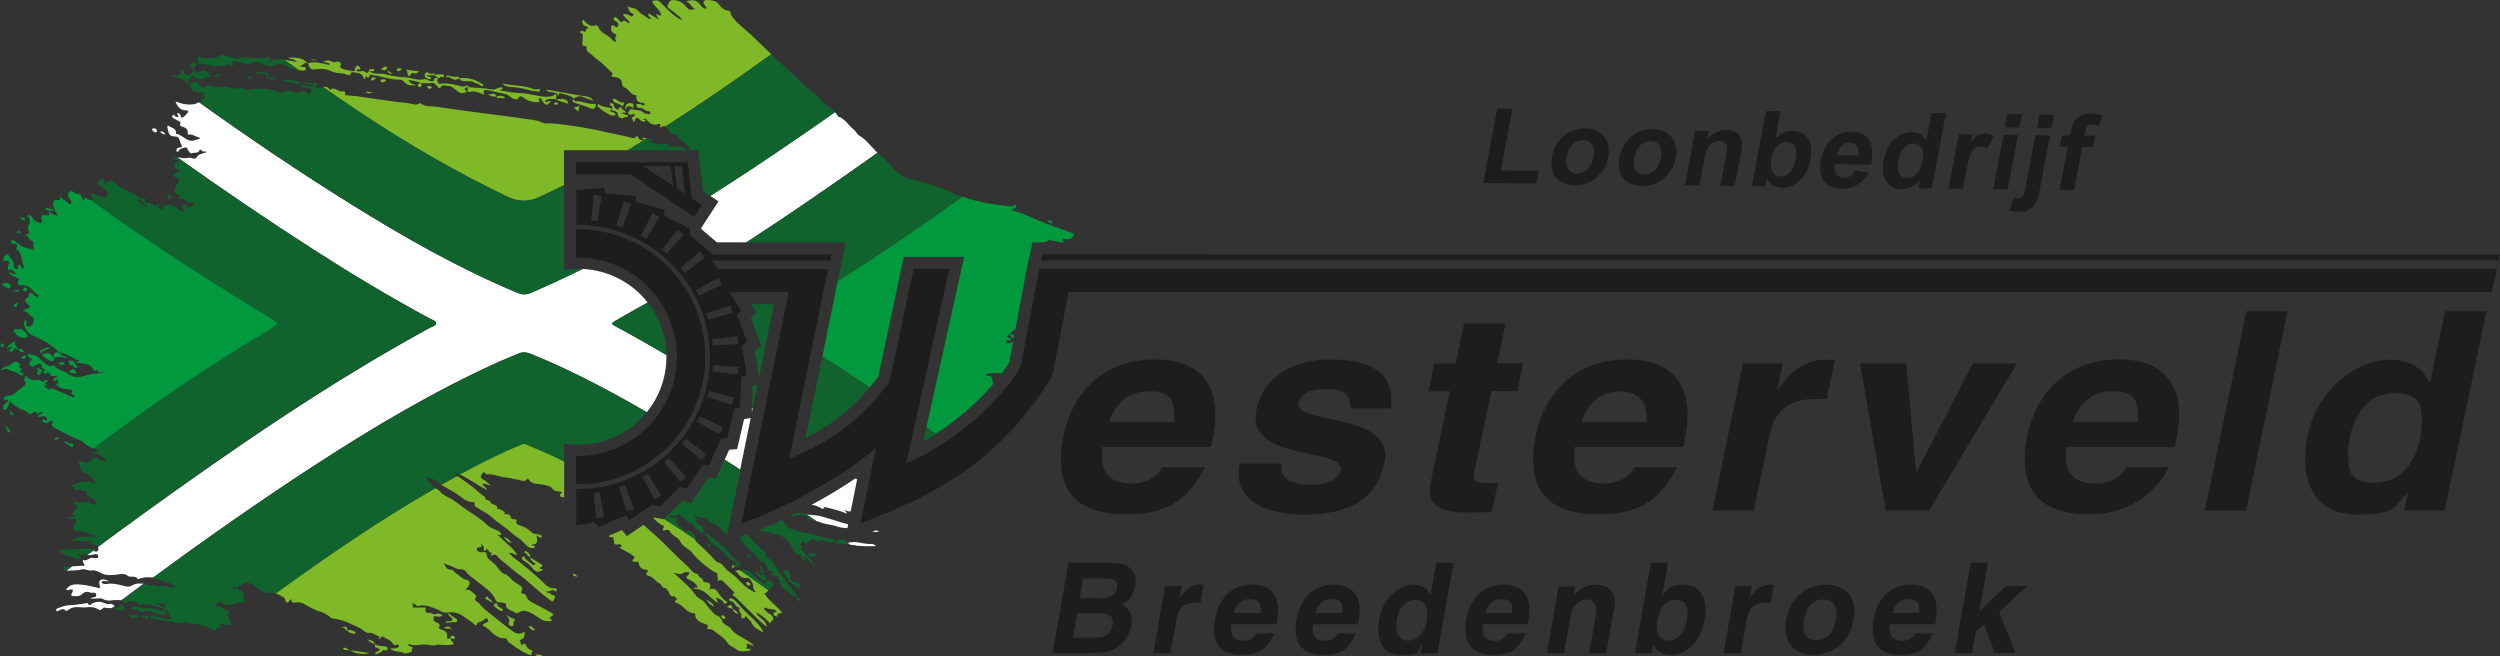 <?xml version="1.0" encoding="UTF-8"?>
<svg xmlns="http://www.w3.org/2000/svg" xmlns:xlink="http://www.w3.org/1999/xlink" version="1.1" viewBox="0 0 2799.7 735">
  <rect x="0" y="0" width="2799.7" height="735" fill="#333333" stroke="none"/>
  <defs>
    <style>
      .cls-1 {
        fill: #fff;
      }

      .cls-2 {
        fill: none;
      }

      .cls-3 {
        fill: #11632d;
      }

      .cls-4 {
        fill: #80b927;
      }

      .cls-5 {
        fill: #1d1d1b;
        fill-rule: evenodd;
      }

      .cls-6 {
        fill: #00993d;
      }

      .cls-7 {
        clip-path: url(#clippath);
      }
    </style>
    <clipPath id="clippath">
      <rect class="cls-2" width="2799.7" height="735"></rect>
    </clipPath>
  </defs>
  <!-- Generator: Adobe Illustrator 28.7.1, SVG Export Plug-In . SVG Version: 1.2.0 Build 142)  -->
  <g>
    <g id="Laag_1">
      <g class="cls-7">
        <path class="cls-5" d="M2309.2,151.7h9c0,.1.9-4.5.9-4.5,1-5.1,2.2-9,3.8-11.5,1.6-2.5,4-4.5,7.2-6.1,3.2-1.6,7.1-2.3,11.6-2.3,4.6,0,9,.8,13.1,2.2l-4.3,11.2c-2.5-.6-4.9-1-7.3-1-2.4,0-4.1.5-5.4,1.6-1.2,1.1-2.1,3.1-2.7,6.2l-.8,4.3,12.1.2-2.4,12.7h-12.1c0-.1-9.1,48.2-9.1,48.2l-16.2-.2,9.1-48.3h-9c0-.1,2.4-12.8,2.4-12.8ZM2295.8,151.6l-11.2,59.1c-1.5,7.8-3,13.2-4.7,16.4-1.6,3.2-4.1,5.7-7.3,7.5-3.2,1.7-7.1,2.6-11.6,2.6-1.6,0-3.4-.2-5.2-.5-1.7-.3-3.7-.7-5.8-1.3l5.4-13.8c.8.1,1.5.2,2.1.4.6.1,1.2.2,1.8.2,1.6,0,3.1-.4,4.2-1,1.2-.7,2.1-1.5,2.6-2.5.5-1,1.3-4,2.2-9l11-58.2,16.2.2M2281.2,143.1l2.8-14.9,16.2.2-2.8,14.9-16.2-.2M2232.2,211.9l11.5-61,16.2.2-11.5,61-16.2-.2M2245.3,142.6l2.8-14.9,16.2.2-2.8,14.9-16.2-.2M2198.3,211.5l-16.2-.2,11.5-61,15,.2-1.6,8.7c3.3-4,6.1-6.7,8.4-8,2.3-1.2,4.7-1.9,7.4-1.9,3.7,0,7,1.1,10.1,3.2l-7.7,14c-2.4-1.8-4.8-2.7-7.1-2.7-2.3,0-4.3.6-6.1,1.8-1.9,1.2-3.5,3.5-5,6.7-1.5,3.3-3.2,10.1-5.2,20.4l-3.6,18.8M2126.2,178.7c-1.2,6.5-1.3,11.3,0,14.2,1.8,4.3,5,6.4,9.7,6.5,3.7,0,7.1-1.5,10.4-4.6,3.2-3.1,5.4-7.8,6.6-14.1,1.3-7,1-12-.9-15.2-1.9-3.1-4.9-4.7-8.9-4.8-3.9,0-7.4,1.5-10.5,4.5s-5.3,7.5-6.4,13.6M2163.3,211.1l-15-.2,1.7-9c-3.2,3.5-6.6,6-10.3,7.7-3.7,1.6-7.3,2.4-10.7,2.4-7,0-12.5-3-16.5-8.7-3.9-5.7-4.9-13.7-3-23.8,2-10.3,5.9-18.1,11.8-23.5,5.9-5.3,12.5-8,20-7.9,6.8,0,12.2,3,16.1,8.7l5.7-30.3,16.2.2-15.9,84.2M2081.2,174.2c.8-4.7.2-8.2-1.6-10.7-1.8-2.4-4.4-3.7-7.7-3.8-3.6,0-6.7,1.2-9.5,3.7-2.8,2.6-4.6,6-5.4,10.4l24.2.3M2077.2,190.5l15.6,2.9c-3.2,5.9-7.3,10.3-12.4,13.4-5.1,3-10.9,4.5-17.6,4.4-10.7-.1-17.9-3.7-21.6-10.7-3-5.6-3.7-12.6-2.1-21.1,1.9-10.1,6.1-18,12.4-23.6,6.4-5.7,13.6-8.5,21.7-8.4,9.1.1,15.7,3.2,19.8,9.3,4.1,6,4.9,15.3,2.3,27.6l-40.5-.5c-.8,4.8-.2,8.6,1.8,11.3,2,2.7,4.8,4,8.6,4.1,2.5,0,4.8-.6,6.8-2,2-1.4,3.7-3.5,5.2-6.6M1984,177c-1.2,6.3-1.1,11,.3,14.1,1.9,4.3,5.3,6.5,10,6.6,3.6,0,6.8-1.4,10-4.4,3.1-3,5.3-7.8,6.5-14.4,1.3-7,1-12-1-15.1-1.9-3.1-4.9-4.7-8.9-4.8-3.9,0-7.4,1.5-10.5,4.4-3.2,3-5.3,7.5-6.4,13.6M1961.9,208.6l15.9-84.2,16.2.2-5.7,30.3c6-5.6,12.5-8.4,19.3-8.3,7.4,0,13.1,2.9,17,8.3,3.8,5.5,4.8,13.2,2.9,23.2-2,10.5-6,18.4-12,24-6,5.6-12.6,8.3-19.7,8.2-3.5,0-6.8-1-9.9-2.7-3.1-1.8-5.5-4.4-7.3-7.9l-1.7,9-15-.2M1942.7,208.3l-16.2-.2,5.9-31.1c1.2-6.5,1.7-10.8,1.4-12.8-.3-2-1.2-3.5-2.5-4.6-1.4-1.1-3.1-1.6-5.3-1.7-2.8,0-5.5.7-8,2.2-2.5,1.5-4.5,3.5-5.8,6-1.3,2.5-2.6,7.2-3.9,14l-5.2,27.6-16.2-.2,11.5-61,15,.2-1.7,9c6.6-6.8,14-10.2,22.1-10.1,3.6,0,6.7.8,9.4,2.1,2.7,1.3,4.6,3,5.8,5,1.1,2,1.8,4.3,1.9,6.8,0,2.5-.2,6.2-1.1,10.9l-7.2,37.9M1830.1,176.4c-1.2,6.1-.6,10.7,1.7,14,2.3,3.3,5.5,4.9,9.7,5,4.2,0,8-1.5,11.5-4.7,3.5-3.2,5.8-7.8,7-14,1.1-6,.6-10.6-1.7-13.8-2.3-3.3-5.5-4.9-9.7-5-4.3,0-8.1,1.5-11.6,4.7-3.5,3.2-5.8,7.8-7,13.9M1813.7,175.3c1-5.3,3.3-10.5,6.9-15.5,3.6-5,8.1-8.8,13.4-11.4,5.3-2.6,11.1-3.8,17.1-3.8,9.2.1,16.2,3.3,21,9.3,4.7,6,6.3,13.7,4.6,22.8-1.8,9.2-6.2,16.9-13.3,22.9-7.1,6-15.2,8.9-24.2,8.8-5.6,0-10.8-1.4-15.4-4-4.6-2.6-7.8-6.3-9.5-11.2-1.7-4.9-1.9-10.9-.6-17.9M1754.6,175.4c-1.2,6.1-.6,10.7,1.7,14,2.3,3.3,5.5,4.9,9.7,5,4.2,0,8-1.5,11.5-4.7s5.8-7.8,7-14c1.1-6,.6-10.6-1.7-13.8-2.3-3.3-5.5-4.9-9.7-5-4.3,0-8.1,1.5-11.6,4.7-3.5,3.2-5.8,7.8-7,13.9M1738.1,174.4c1-5.3,3.3-10.5,6.9-15.5,3.6-5,8.1-8.8,13.4-11.4,5.3-2.6,11.1-3.8,17.1-3.8,9.2.1,16.2,3.3,21,9.3,4.7,6,6.3,13.7,4.6,22.8-1.8,9.2-6.2,16.9-13.3,22.9-7.1,6-15.2,8.9-24.2,8.8-5.6,0-10.8-1.4-15.4-4-4.6-2.6-7.8-6.3-9.5-11.2-1.7-4.9-1.9-10.9-.6-17.9M1661,204.9l15.8-83.5,17,.2-13.1,69.3,42.4.5-2.7,14.2-59.4-.7"></path>
        <path class="cls-1" d="M63.1,682.2c0,.1-.2.3-.2.4,0,.2,0,.5,0,.8.2.8.9,1.1,1.5,1.1.3,0,.6,0,.8-.2.5-.3,1-.6,1.5-.9,2.4-1.4,4.7-2.2,7.2.8.2.2,1.8-.4,2.4-.9.4-.4.8-.7,1.2-1,6-4.3,13.2-1.4,19.7-2.2.6,0,1.3-.1,2-.2,3.3-.2,7.4.2,10.3,2.4.1.1.3.2.4.3,3.5,2.2,5.2-3,8.1-2.1,0,0,0,0,0,0,.4.1.8.2,1.2.3.1,0,.2,0,.3,0,.4,0,.9.1,1.3.2,0,0,0,0,0,0,.4,0,.9,0,1.3,0,0,0,.1,0,.2,0,1,0,2.1,0,3.1,0,1-.8,2-1.5,3-2.3,0,0,0,0,0-.1,0,0-.1-.2-.2-.2-.1-.2-.3-.3-.4-.5,0,0,0,0-.1-.1-.2-.1-.3-.3-.5-.4,0,0-.1,0-.2-.1-.2-.1-.5-.3-.7-.4,0,0,0,0,0,0-.3-.1-.5-.2-.8-.3,0,0-.2,0-.2,0-.3,0-.6-.2-1-.3,0,0-.1,0-.2,0-1.9-.3-3.6.7-5.6-.3-3.7-1.7-7.5-2.6-11.2-1.7-1.8.4-3.6,1.2-5.4,2.6-.9.7-2.2,1.4-2.8,0-1-2.4-2.8-1.4-4.3-1.1-1.4.3-2.9.5-4.3.7-3.3.5-6.6.8-9.9,1.1-1.3.1-2.7.2-4,.3-.3,0-.5,0-.8,0-2.2.3-4.4.9-6.6,1.7-1.6.5-3.1,1.1-4.7,1.6-.5.1-.9.4-1.2.9"></path>
        <path class="cls-1" d="M161.3,653.8c0,0-.1,0-.2,0-.4,0-.8-.1-1.2-.2,0,0,0,0,0,0-.4,0-.7,0-1.1-.1,0,0-.2,0-.2,0-.4,0-.7,0-1.1,0,0,0,0,0,0,0-.4,0-.8,0-1.2,0,0,0-.1,0-.2,0-.3,0-.7,0-1,0,0,0-.1,0-.2,0-.8,0-1.5.2-2.3.3,0,0-.1,0-.2,0-.3,0-.7.2-1,.3,0,0,0,0,0,0-.4.1-.7.3-1.1.4,0,0,0,0-.1,0-.3.1-.7.3-1,.5,0,0-.1,0-.2,0-.4.2-.7.4-1.1.6-3.3,2.1-5.9,1.3-8.8.6,0,0,0,0,0,0-4.9-1.2-9.8-2.6-14.9-2.6-1.7,0-3.4.1-5.1.4-.4,0-.7.1-1.1.1-1.2,0-2.3-.2-3.3-.9-.4-.3-.7-.6-1.1-1.1,0,0,0,0,0,0t0,0c.7-1.1,1.6-1.4,2.5-1.5,1,0,2,.2,3.1.3.9,0,1.9,0,2.9-.2-2.8-1-5.3-2.1-7.5-1.8-.7,0-1.3.3-1.9.7-2.1,1.3-1.7,3.2-1.3,5.2.3,1.3.7,2.6.4,3.9-.4,0-.8-.2-1.1-.2-6.5-1.4-12.7-3.1-19-3.7-5.1-.5-10.6-1.3-15,2.4-1,.8-1.9,1.9-2.8,3.3.5,0,.9.2,1.3.2.5,0,.9.2,1.3,0,1.6-.4,3-.7,4-.6.2,0,.4,0,.5.1.9.4.9,1.7-.8,4.5-.4.7-.5,1.4-.3,1.9.1.4.4.7.8.8.3.1.7.2,1.2.2.6,0,1.3,0,1.9,0,2.1,0,4.2.2,6.1-.8.6-.3,1.2-.7,1.8-1.3,2.7-2.7,5.7-3.5,9.1-2,.4.2.8.2,1.2.3,1.1.1,2.3,0,3.4,0,1.3.1,2.2.7,2.4,2.5,0,.5,0,.9-.2,1.2-.6,1.5-3,1.3-4.8,1.9,0,0,0,0-.1,0-.5.2-1,.4-1.3.8.9.2,1.7.3,2.6.3,2.9,0,5.8-.7,8.7-.4,1.3.2,2.5.5,3.8,1.3.3.2.7.4,1,.5,0,0,0,0,.1,0,.3.1.7.3,1,.3,0,0,0,0,.1,0,.7.2,1.5.3,2.2.3,0,0,0,0,.2,0,.4,0,.7,0,1.1,0,0,0,0,0,0,0,.8,0,1.6,0,2.4-.1,0,0,0,0,0,0,1-.1,2.1-.2,3.1-.4.1,0,.2,0,.3,0,.2,0,.4,0,.5,0,.3,0,.6,0,.9,0,.1,0,.2,0,.3,0,.3,0,.5,0,.8,0,.1,0,.2,0,.3,0,.3,0,.7,0,1,0,.1,0,.2,0,.3,0,.3,0,.7,0,1,0,0,0,.1,0,.2,0,.3,0,.6,0,.9.1,0,0,.2,0,.3,0,.3,0,.7.2,1,.3,0,0,0,0,0,0,8.5-6.4,17.1-12.8,25.7-19.1-.2,0-.3,0-.5,0"></path>
        <path class="cls-1" d="M946.5,606.1c0,0-.2-.2-.3-.2-.1,0-.3-.2-.4-.3-.2-.1-.4-.3-.6-.4-.1,0-.2-.1-.4-.2-.2,0-.4-.2-.6-.2,1.2.9,2.4,1.7,3.6,2.6-.2-.2-.4-.4-.6-.6-.1,0-.3-.1-.4-.2-.1-.1-.3-.3-.4-.4"></path>
        <path class="cls-1" d="M958.8,611c0,0,.2,0,.2,0,1.1.1,2.1.2,3.2.3.2,0,.3,0,.5,0,2.3.2,4.6.3,6.9.4.2,0,.4,0,.7,0,.9,0,1.8,0,2.7,0,.3,0,.6,0,1,0,.9,0,1.7,0,2.6,0,.3,0,.6,0,.9,0,1.1,0,2.3,0,3.4-.1-.2-.2-.4-.4-.5-.6-1.9-2-4.1-1.9-6.5-1.8-4.2,0-8.3-1-12.4-1.7-3.8-.6-7.6-.9-11.5.4,0,0-.1,0-.2,0-.3,0-.7,0-1-.2,1,.8,2.1,1.5,3.1,2.3,2.3.3,4.6.6,6.9.8"></path>
        <path class="cls-1" d="M946.5,586.2c-2.4-.6-4.8-1.2-7.2-2-6.7-2-13.3-4.4-20.1-6-2.4-.6-4.8-1-7.3-1.3.2.2.4.3.6.5-.2-.1-.5-.3-.6-.5,0,0,0,0,0,0-.3,0-.6,0-.9,0-1.1,0-2.2-.2-3.3-.3-.5,0-1-.1-1.4-.2-1-.1-1.9-.2-2.9-.4,0,0,0,0,0,0,3.8,2.6,7.5,5.2,11.3,7.9.1,0,.2,0,.4,0h0c.4,0,.8,0,1.2,0,0,0,0,0,0,0h0c6.9,3.5,14.7,3.3,21.9,5.9.1,0,.3,0,.4.1,3.2,1.2,6.8,1.3,10.4,1.6l.9-4.4c-1.1-.2-2.2-.5-3.3-.7"></path>
        <path class="cls-1" d="M977.8,595.7c2.2.2,4.5,0,6.8-.7-1.1-.7-2.4-.8-3.6-1,0,0-.1,0-.2,0-1.4.5-2.7,1.1-4,1.6.3,0,.7,0,1,.1"></path>
        <path class="cls-1" d="M174.3,148.3c.9.1,1.8-.3,1.3-2.7-.2-.8-1.3-1.9-3.2-1.9-.9,0-2.3.4-2,1.4.5,1.8,2,2.9,3.9,3.2"></path>
        <path class="cls-1" d="M180.6,148.9c1.4,1.1,3,1.6,4.8,1.8-.9-1.2-1.8-2.6-3-3.2-.8-.4-1.8-.5-3.1,0,.4.6.9,1.1,1.4,1.5"></path>
        <path class="cls-1" d="M841.9,462.1l1-4.7c-.3-.2-.5-.3-.8-.5l-.2,5.2Z"></path>
        <path class="cls-1" d="M840.7,468l-7.4,1.4-7.8,33.5-8.9.8-5.1,11.1c5.8,3.7,11.6,7.5,17.4,11.2l11.8-57.9Z"></path>
        <path class="cls-1" d="M104.3,616.4s0,0,0,0c.8,0,1.7.3,1.7-.7-.2,0-.3-.1-.5-.2-.4.3-.8.6-1.2.9"></path>
        <path class="cls-1" d="M922.3,569.3s0,0,0,0c0-.1.1-.3.2-.4.5-1,1.2-1.1,1.9-1,.5.1,1.1.4,1.6.5,0,0,.2,0,.3,0,4,1.1,8,2,12,3.2,3.3.9,6.5,2,9.6,3.5,0-.2.2-.4.2-.5,0-.4,0-.8-.3-1.1-.3-.4-.6-.7-.9-1.1-.3-.4-.5-.9-.5-1.6,0,0,0,0,0,0h0c.2.2.4.4.6.5,2,1.5,3.8,1.8,5.7,1.2l7.2-35.7c-.6-.4-1.1-.8-1.7-1.2-15.5,10.6-32.4,20.6-49.2,29.7,3.8.7,7.5,1.7,10.9,4,.6.4,1.8,1.1,2.3-.1"></path>
        <path class="cls-1" d="M785.5,255.1v1.5s17.3,14.8,17.3,14.8h32.9c40.7-26.3,80.7-53.8,120.4-81.6,5-3.5,9.9-7,14.9-10.5,1.8-1.3,3.6-2.5,5.3-3.8,2.1-1.5,4.2-3,6.3-4.5-.5-.5-1-1-1.5-1.5-.2-.2-.5-.4-.7-.7-.4-.4-.9-.9-1.3-1.4-.3-.3-.6-.6-.9-.9-.4-.4-.8-.9-1.2-1.3-.5-.6-1-1.1-1.6-1.7-.4-.4-.7-.8-1.1-1.2-.4-.5-.9-.9-1.3-1.4-.3-.4-.7-.7-1-1-.4-.4-.8-.8-1.2-1.2-.4-.4-.8-.8-1.2-1.2-.3-.3-.7-.7-1-1-.7-.6-1.3-1.2-2-1.7-.1,0-.2-.2-.3-.3-.2-.2-.5-.4-.8-.6-2.1-1.4-4.7-2.6-5.6-4.2-2.4-4.3-6.5-6.5-9.4-10-1.8-2.2-3.8-4.3-6.1-6.1-1.2-.9-2.4-1.7-3.7-2.4-.7-.2-1.8-.2-2-.6,0,0,0,0,0,0-.3-.5-.6-1-.9-1.5-.1-.1-.2-.3-.3-.4-.2-.3-.5-.6-.7-.9-.2-.2-.3-.4-.5-.6-.2-.2-.4-.5-.6-.7-.2-.2-.4-.5-.6-.7,0,0-.1-.1-.2-.2-30,21.2-60.4,42-91,62.3-16.1,10.6-32.2,21.2-48.5,31.5l9.2,6.1-19.1,29.5Z"></path>
        <path class="cls-1" d="M559.7,404.7c6.8-3.1,13.8-5.6,20.7-8.7,4.8-2.1,9.1-1.7,13.9.2,41.3,16.7,80.7,37.2,119.3,59.2,3.6,2,7.1,4.1,10.7,6.2,13.8-16.9,22-38.5,22-62.1s0-1.2,0-1.9c-7.8-4.6-15.6-9.1-23.5-13.6-11.5-6.5-23-13.1-34.8-19.3-2.7-1.4-3-2.4-2-3.4.4-.5,1.1-.9,1.9-1.4,7.6-4.4,15.2-8.8,22.9-13.1,4.9-2.7,9.7-5.4,14.5-8.1-17.2-21.8-43.4-36.2-73-37.5-4,2-8,3.9-12,5.9-15.3,7.4-30.8,14.4-46.4,21.1-5.2,2.2-9.6,1.9-14.8-.3-64.9-27.1-125.7-61.6-185.3-98.7-58.4-36.3-115.3-74.8-171.1-114.7,0,0,0,0-.1,0-.4.2-.8.5-1.2.7-.1,0-.3.1-.4.2-.4.2-.8.4-1.3.6,0,0-.2,0-.3,0-.4.1-.8.3-1.1.4-.1,0-.2,0-.4.1-.4.1-.9.2-1.3.3-.1,0-.3,0-.4,0-.4,0-.8.1-1.2.2,0,0-.2,0-.2,0-.4,0-.9,0-1.3,0-.1,0-.3,0-.4,0-.4,0-.9,0-1.4,0-.1,0-.2,0-.3,0-.4,0-.8,0-1.2,0,0,0-.2,0-.2,0-.5,0-.9-.1-1.4-.2-.1,0-.3,0-.4,0-.5,0-.9-.1-1.4-.2-.1,0-.2,0-.3,0-.4,0-.8-.2-1.2-.3-.1,0-.2,0-.3,0-.5-.1-.9-.2-1.4-.4-.1,0-.3,0-.4-.1-.5-.1-.9-.3-1.4-.4-.1,0-.2,0-.4-.1-.4-.1-.8-.2-1.1-.4-.2,0-.3-.1-.5-.2-.4-.1-.9-.3-1.3-.4-.2,0-.4-.1-.6-.2-.3-.1-.7-.2-1-.3-.1,0-.2,0-.4-.1.9,2.5,2,4.7,3.6,6.4,2,2.2,4.6,3.5,8.3,3.5.5,0,1.1.1,1.6.4.7.3,1.1,1,.3,2-1.6,2.2-3.6,4.6-6,5.6-1.9.8-1.6-1.9-2.5-3.2-.1-.2-.3-.4-.5-.6-.9-.6-1.7-1.5-2.9-1-.7,1.7,2.5,2.5,1.1,3.8-.5.5-1.5.6-2.4.2,0,0,0,0-.1,0-.1,0-.2-.1-.4-.2-.3-.2-.6-.6-.9-1-.2-.3-.4-.6-.6-.7-.3-.3-.7-.4-1-.3-.3,0-.7.3-1,.8-.7.9-.4,1.8.2,2.4.2.1.3.3.5.4.5.3.9.5,1.4.8,1,.5,2.1,1,3,1.6.5.3,1.2.6,1.8.9,1.3.7,2.5,1.5,2,2.7-1.1,2.9.8,3.3,2.2,3.7.1,0,.3,0,.4.1,1.3.4,2.4.9,3.3,1.5,0,0,.1,0,.2.1,0,0,0,0,0,0,1.5,1.1,2.4,2.8,2.1,5.4,0,.5-.1,1.1.3,1.5.2.2.6.2,1.1.2,4.7-.7,8,3.1,12.6,3.5,0,0,0,0,0,0h0c-1.5,2.5-3.5,1.8-4.9,2.4-2.2,1-4.2,1.2-6,.9,0,0,0,0-.1,0,0,0,0,0-.1,0-4.8-.9-8.7-5.2-13.2-6.9-.7-.3-1.3-.5-2-.6,0,0-.2,0-.3,0-.4-.2-.5-.5-.6-1,0-.4,0-1,0-1.5,0-.5-.1-.9-.3-1.3-1.1-1.9-2.8-2.7-4.5-3.5-1.3-.6-2.6-1.1-3.7-2,0,0-.1,0-.2,0-.2.1-.6.3-.8.5-.1,0-.2.2-.2.2.4,2.1.7,4.3,1.3,6.3.2.8.5,1.6.9,2.4,0,0,.1.2.2.3,1.1,1.7,3.4,2.4,5.7,2.4.8,0,1.5,0,2.1.2,1.9.4,3.2,1.5,3.8,4.2.2.7.4,1.5.7,2.3.5,1.4,1.1,2.8,1.7,4.2,0,.1,0,.2.1.3-.4.8-1,1.1-1.7,1.2-1.4.1-3-.3-3.9,1.4,0,0,0,.2-.1.3-.2.5-.5.8-.6,1.2,0,.4,0,.8.3,1.3.2.2.3.4.5.5,1,.9,1.5-.8,1.8-1.2.7-.9,1.5-1.5,2.3-1.9.8-.4,1.7-.7,2.6-1,.8-.2,1.5-.4,2.3-.6.5.1,1,0,1.5,0,.4,0,.7.4,1,1.2.4,1.4,1.7,3.3,2.8,4.4.6.7,1.2,1.1,1.6,1.1,0,0,.1,0,.2,0,.2-.1.4-.2.6-.3,1.9-.8,4.4-.3,6.3-1,.7-.3,1.3-.7,1.7-1.4,0,0,0,0,0,0,0-.1.1-.3.2-.5,0,0,0-.2.1-.3,0-.1,0-.3.1-.4,0-.2,0-.3.1-.5,0,0,.2,0,.4,0,.2,0,.4,0,.6,0,.2,0,.3,0,.4,0,1.4,2.9,4.4,1.8,6.8,2.5,0,0,.1,0,.2,0t0,0c-3.8,2.1-8.6,2-11.2,5.4-.5.6-.9,1.2-1.2,2-3,.9-7.2-1.3-8.1-.9,0,0,0,0,0,0,0,0,0,0,0,0-.2.1-.5.2-.7.3,0,0-.1,0-.2,0-.2,0-.4.1-.6.2,0,0,0,0-.1,0-.2,0-.5.1-.7.1,0,0-.1,0-.2,0-.2,0-.4,0-.5,0,0,0-.1,0-.2,0-.2,0-.4,0-.7,0s-.1,0-.2,0c-.2,0-.3,0-.5,0,0,0-.2,0-.3,0-.1,0-.3,0-.4,0-.2,0-.4,0-.6,0,0,0-.2,0-.3,0-.2,0-.3,0-.5,0,0,0,0,0,0,0-1.7-.3-3.5-.7-5.2-.8,0,0,0,0,0,0-.2,0-.4,0-.6,0,50.1,35.6,100.9,70.2,152.7,103.4,42.4,27.3,85.7,53.2,130.1,77.2,2.5,1.4,6.7,2.2,6.7,5.1,0,.8-.3,1.4-.7,1.9-1.3,1.5-4.2,2.2-6.1,3.2-113.2,61.8-219.2,134.7-323.6,210.1-16.1,11.7-32.2,23.4-48.1,35.3,0,0,0,0,0,0,.4,1.1.3,2.4.2,3.2-.5,2.4-3.6,2.4-6.1,1.3,0,0,0,0,0,0-2.1,1.5-4.1,3.1-6.2,4.6,2.7.2,5.4,0,8.1-.9,1.7-.6,4.2.2,4.2,2.5,0,2.3-2.4,1.8-3.9,1.8-1.1,0-2.2-.2-3.3-.3-3.3,0-5.6,3.9-9.5,2.4-.4-.2-1,2.2-.3,3,3.9,4.7-.5,3.3-2.6,3.5-3.2.3-6.4.4-9.7.7-2.1,1.6-4.2,3.2-6.3,4.8,0,0,.2,0,.2,0,.1,0,.3,0,.4,0,.2,0,.4,0,.6,0,0,0,.2,0,.3,0,.3,0,.5,0,.8,0,0,0,0,0,.1,0,.3,0,.6,0,.9,0,.8,0,1.7-.1,2.5-.2,3.7-.2,7.4-.2,10.6-1.1,4.8-1.5,8.7,2.4,13,.8.1,0,.2,0,.3-.1h0c.7.2,1.5.3,2.2.6.1,0,.2,0,.3,0,1.7.5,3.4,1.1,5.1,1.9.7.3,1.4.7,2.2,1.1,3.9,2.1,8.2,2.1,12.6,1.8.4,0,.8,0,1.3,0,0,0,.2,0,.3,0,3.8-.3,7.5-1.8,11.4-.8,0,0,0,0,0,0,0,0,0,0,0,0,1.3.3,2.6.9,4,2,2.5,1.9,8-1.1,10.8,3.4,0,.1.9,0,1.5-.3.2,0,.4-.1.5-.2.6-.2,1.2-.4,1.8-.6,0,0,.2,0,.2,0,.6-.2,1.2-.3,1.8-.4,0,0,0,0,0,0,.6-.1,1.1-.2,1.7-.3,0,0,.1,0,.2,0,.6,0,1.1-.1,1.7-.2,0,0,.2,0,.2,0,.6,0,1.1,0,1.7,0h0s0,0,0,0c.6,0,1.1,0,1.6,0,.1,0,.2,0,.3,0,.4,0,.9,0,1.3.1.2,0,.3,0,.5,0,.4,0,.8.1,1.2.2.2,0,.3,0,.5,0,.1,0,.3,0,.4,0,58.5-43.1,118.1-84.8,179.1-124.6,67.2-43.8,136.1-84.6,209.4-117.7M337.1,260c0,0-.1,0-.2,0,0,0,0,0,0-.1,0,0,0,0,.1,0h0s0,0,0,0M531.8,358.7c0,0,.2.1.3.2,0,0-.2,0-.3.1v-.3ZM412.1,421.5c0,0-.2.1-.3.2,0-.1,0-.2,0-.4.1,0,.2.1.4.2"></path>
        <path class="cls-4" d="M490.4,87.7s0,0,0,0c0,0,0,0,0,0,0,0,0,0,0,0,0,0,0,0,0,0Z"></path>
        <path class="cls-4" d="M495.2,86.2c.9.5,2.3.8,2.1-1.1-.2-1.1-1.1-2.4-2.2-1.9-2.6,1.1-5.6-1.1-8,1.1.3,2,3.1,1.4,3.3,3.4,1.9.5,2.6-2.7,4.8-1.5"></path>
        <path class="cls-4" d="M642.6,120.3c1.8,1.6,3.2,2.9,5.4,4.9,0-2.6-.4-4.5,1.7-6.7-3.1.8-4.9,1.2-7.1,1.8"></path>
        <path class="cls-4" d="M707.1,115.6c-5.2-.7-7.2,1.8-6.9,8.2,2.2-7.1,5.5-5.3,9.2-2.6-1.2-1.9,2-5.1-2.3-5.6"></path>
        <path class="cls-4" d="M642.7,114.8c6.4,2.7,13.4,3.8,19.8,6.9,1.9.9,4.1-.5,4.7-2.8.3-1-.1-2.8-2-2.6-6.7.7-12.8-3.2-19.4-2.9-2.3.1-3.5-.7-3-3-1.1,1.5-3.2,3.1,0,4.4"></path>
        <path class="cls-4" d="M635.8,115.5c.8-1.3-.2-2.2-1.4-3.1-3.8-2.7-7.8-1.2-11.8-1.1,3.3,2,7,2.8,10.6,3.7.9.2,1.6,2,2.5.5"></path>
        <path class="cls-4" d="M592.1,100.8c3.3,1,6.9,1.2,10.4,1.7,1.1.1,2.5,0,2.1-1.7-.3-1.2-1-1.3-2.4-.9-2.9.9-6-.6-8.5-1.4-10.1-3.3-20.7-2.4-30.9-5.1,1.4,2.1,3.2,3.3,5.5,3.5,8,.8,16,1.5,23.8,3.9"></path>
        <path class="cls-4" d="M622.5,111.3s0,0,0,0h0c0,0,0,0,0,0"></path>
        <path class="cls-4" d="M622.5,111.3c0,0,.1,0,.2,0,0,0,0,0-.1,0,0,0,0,0,0,0"></path>
        <path class="cls-4" d="M621.9,105.6c-3.6,2.8-7.5,3-12.2,2.7-9-.6-17.5-3.8-26.6-4-7.6-.1-15.2-1.9-22.8-3,.2-1.9,3.1-.8,2.5-2.6-.5-1.6-2.2-.7-3.4-.6-2.9.3-4.7,2.9-8.5,2.1-8.4-1.7-17-1.7-25.6-2.5-2-4-4.9,0-7.3-.7-8.3-2.2-16.6-4.4-25.3-3.2-2.9.4-1.7-2.5-3.2-3,.3-1.1.6-2.1.9-3.2-2.6-.5-4.6-.2-4.7,3.1h0c-4.1,1.9-7.2-3-10.9-2-7.2,1.9-13.7-1.8-20.7-2.1-7.6-.3-15.6-1.6-23.1-3.5-5.9-1.5-12.4.7-17.8-3.4,0,0,0,0,0,0,0,0,0,0,0,0h0s0,0,0,0h0s0,0,0,0c-1.2.3-1.5,3.3-3.4,1.5-2.8-2.7-5.9-1.2-9-1.2-.7-.6-1.4-1.1-2.1-1.7.7-.2,1.4-.7,2-.6,1.3.1,2.8.7,2.9-1.2,0-.8-1.1-1.7-2-2.4-1.3-1-2.6-.5-3.1.9-.4,1.2-1.7,2.1-1,3.6-1,1.9-2.5.9-3.8.7-4.6-.8-9.3-1.1-13.1-4.2.4-.7.7-1.4,1.1-2.1,0-.7,0-1.4-.1-2.1-2.3-4-5.8-.6-8.7-1.3-3.5-2.4-7.2-2.4-10.9-.4,2.3,1.4,5.5.3,7.4,2.6-.4.3-.8.6-1.2.9-7.7-1.9-15.3-4.2-23.4-2,1.5,3.9,2.1,8.2,8.5,7,5.9-1.1,12.8-.5,17.7,2,6.1,3.1,12.7,1.3,18.4,4.3.7.4,2.5.3,2.6,0,1.6-5.7,5.8-1.9,8.8-2.4h0s0,0,0,0c2.5,1,5.1,1.6,6,5,1.6,6.4,2.2-3.7,3.9-.4.1.3.6.4,1,.5.7.2,1.7.7,1.7-.5,0-4.5,3-2.1,4.7-1.9,8.4.9,16.3,4.1,24.9,4.7,3.1.2,7.2-.3,9.4,2.5,3.8,4.8,8.8,4.2,13.8,3.9-3.1-1.4-7.2-.9-8.6-5.8,5.5.4,10.1,2.2,14.9,3.5,0,0,0,0,0,0,0,0,.1,0,.2,0,0,0,0,0,0,0h0s0,0,0,0c0,0,0-.1,0-.1,3.3,0,6.8.6,10,0,3.2-.6,4.8,1,6.5,3,3,3.6,3,3.6,5.9-.2.2-.3.9-.3,1.4-.2,1.1,0,2.2.3,3.3.4,6.1.5,5.7,1,9.2,3.5,3.1,2.3,6.1,6,10.9,4.5,1-.3,3.4-.6,1.9-2.3-3.6-4,.5-3.4,2.3-4.2-.2,3-2.8,6.8,4.3,5.1,4.1-1,9.2,2.1,14.1,3.4-2.2-4.3-.3-5.7,3.4-5.1,4.8.8,9.4,2.4,14.2,3.1,4.4.7,8.4,1.4,11.9,4.9,1.7,1.7,7,2.9,7.4,2.3,3.9-6.3,6-1.9,9.9.2,4.1,2.2,9.5,3.5,14.6,3,1.3-1.6-2.6-3.1,0-4.2,2.2-1,2.6,1.5,3.4,2.8,3.7,5.5,5.2,5.6,9.4.6-2-1.8-5,2.5-6.4-.5,3.7-3.8,8.3-1.7,12.6-2.1-.4-1.7.9-3.6-.6-5.6"></path>
        <path class="cls-4" d="M344.7,70.9c0,0-.2,0-.3-.1,0,0,.1.1.2.2h0s0,0,.1,0c0,0,0,0,0,0h0Z"></path>
        <path class="cls-4" d="M487,84.3h-.1s0,0,0,0h0s0,0,0,0c0,0,0,0,0,0Z"></path>
        <path class="cls-4" d="M650.6,107.8c4.6,1.7,9.2,3.4,13.9,5.1-3.3-5.5-8.9-4.8-13.9-5.8-12.8-2.2-25.7-4.5-38.9-6.8,3.3,5.7,11.5,0,13.5,7.6,0-3.3,1.2-4.2,4-3.2,4.7,1.5,9.6,2.3,13.6,5.5,2.3-1.8,4.9-2.5,7.8-2.4"></path>
        <path class="cls-4" d="M468,95.2c-.4,1.7,1.2,2.3,2.4,2.2,3.2,0,.7-2.9,1.8-4-1.8-.2-3.7-.6-4.3,1.8"></path>
        <path class="cls-4" d="M513.2,85.8c-4,.9-7.6-.3-11.3-1.2-1-.2-2.3-.2-1.9,2.3,2-1.4,3.6-.5,5.3.7,2.8,2,5.7,2.1,8.6.2,0-.8.7-2.2-.7-1.9"></path>
        <path class="cls-4" d="M696.2,118.6c.5.8,1.6-1.1,2.5-1.7,1.1-.9.3-2.2-.3-2.1-5,1-7.5-4.6-12.1-4.3.2,6.4,7.4,4.1,10,8.1"></path>
        <path class="cls-4" d="M322.6,64.3c2.7,2.9,6.8,1.1,10,5.2-5-.9-9.8-2.1-14.5-2.7,5.5,4,11.1,7.9,16.6,11.9,0,0,.2,0,.2,0,2.7.1,7.2,1.6,7.6-1.7.4-3.2-4.4-1.4-6.6-2.7,3-.9,4.7-5,8.6-3.4-5.6-6.9-13.5-6.3-21.9-6.5"></path>
        <path class="cls-4" d="M669.5,117.3c-.8,1.3-.2,1.8.7,2.7,3.6,3.2,7.5,5.9,11.8,8,2.5,1.2,4.7,2.4,7.6.6-1.1-3.7-5.8-2.3-7.2-5.7,4.5.3,9.7,2.4,9.6,4.8-.3,4.6,3,4.1,5.5,5,1-2.9,5,0,6.2-3.2-2.6-1-5.1-1.9-7.5-2.8v-.6h5.3c-1.9-2.4-4.6-2.9-5.6-5.3-.5-1.2-2.5-.7-2.9.4-.6,2-.6,2.1-2,1.3-2-1.2-3.7-2.5-3.7-5.1,0-2.4-2.5-.9-3.4-2,0,0-1.1.4-1.2.7-.4,1.4.7,1.8,1.7,2.3,1.1.6,1.4,1.8,1.5,3.8-4.9-2.8-10.1-1.8-14.2-4.5-.7-.5-1.3-2.1-2.4-.2"></path>
        <path class="cls-4" d="M642.8,110.2c0,0,0,.2,0,.2,0,0,0-.1.1-.2,0,0,0,0,0,0,0,0,0,0,0,0h0"></path>
        <path class="cls-4" d="M486.4,82.4c-2.6-.3-5.4,1.3-7.7-1.5-.5-.6-2.4.9-2.8,2.1-.5,1.4-.6,3.1,1,3.9,1.9,1,3.9,3.5,6.1.5-1.3-2.1-4-1.2-6.2-3.1h10.1c-.2-.6,1.2-1.7-.5-1.9"></path>
        <path class="cls-4" d="M419.3,78.6c0-.5-.7-1.2-1-1.2-1.9.5-5-1.5-5.2,2.4,1.6,0,3.2,0,4.9,0,.8,0,1.5-.3,1.3-1.3"></path>
        <path class="cls-4" d="M567.8,220c12.6,6,23.3,6.5,35.9.7,9.4-4.3,18.7-8.8,27.9-13.4v-39.1h71.2c6-3.6,12-7.3,18-11,0,0,0,0,.1,0-2.4-.7-5.5.2-6.2-3.7-.3-1.4-1.9-.9-2.1-.7-2.6,3.5-5.8,1.2-8.4.6-8-1.7-16-3.3-23.9-5.1-18.7-4.4-37.8-7.5-56.9-9.7-4.1-.5-8.2-.5-12.2-.4-3.3,0-7.4-2.8-11.1-3.4-19.9-3.1-39.9-5.5-59.9-8.1-17.1-2.3-34.2-4.5-51.2-7.1-6.2-1-13.1.6-18.5-4.3-4.2,3.6-8.7.8-13,.3-11.4-1.2-22.8-2.8-34.2-4.4-11.7-1.7-23.3-3.7-35-4.5-.7,0-2.2.6-1.8-1,1-3.6-1.8-3.6-3.6-3.3-4.6.9-8.2-6.4-13.2-1.6,0,0-.3-.2-.4-.3-1.9-3.3-4.4-3.8-7.3-2.7,14.1,9.7,28.2,19.3,42.4,28.8,52.3,34.8,106.5,66.1,163.2,93.4"></path>
        <path class="cls-4" d="M478.6,96.6c-.8.6.2,1.3.6,1.8,1.8,2.2,3.3.6,4.9-.7-1.8-.5-3.5-2.5-5.4-1.1"></path>
        <path class="cls-4" d="M421,87.3c-2.4-.7-4.2-1.2-5.4,1-.3.5.1,1.9.2,1.9,2,0,3.6-.9,5.2-2.9"></path>
        <path class="cls-4" d="M556.5,107.9h0s0,0,0,0c0,0,0,0-.1,0,0,0,0,0,0,0,0,0,0,0,0,0,0,0,0,0,0,0h0Z"></path>
        <path class="cls-4" d="M439.9,82.8c-2.4-1.7-4-2.7-6.3-4.3.9,3.8,3,4.1,6.3,4.3"></path>
        <path class="cls-4" d="M620.6,116.5c.3,1.2,1.3,1,2.2.7.8-.3,1.9,0,1.9-1.5-.3-1.1-1.3-1.1-2.2-1.1-1.2,0-2.2.4-1.9,1.9"></path>
        <path class="cls-4" d="M433.2,75.2c-3.3-2.4-3.9,1.8-6.8,2.1,3,1.6,5.1,2.5,6.8-.3.4-.6.8-1.2,0-1.8"></path>
        <path class="cls-4" d="M557.3,110c2.7-1.4,5.5,1,8.4-.5-2.8-3.2-6-2.4-9.2-1.5-.1.9,0,2.4.8,2"></path>
        <path class="cls-4" d="M348.2,66.5q3.4,1.9,6.4.5c-2-.2-3.9-.3-6.4-.5"></path>
        <path class="cls-4" d="M839.7,37.9c-7-6.9-15.4-12.3-20.8-20.8-1.1-1.7-.4-4.8-2.7-5-6.3-.6-9.5-5.1-13-9.3-1.8-2.1-13.2-3.8-14.7-1.8-2.5,3.5,2.1,5.1,2.8,7.9,0,.3-.2.7-.3,1q-3.9-.7-5.3-2.7c-4.9-7.1-8.1-8.2-17.8-5.7,5.6,1,5.7,7.4,11.1,8.6-7.2,1.4-7.2,1.4-11.5-3.6-3.3-3.9-7.1-5.9-12.8-6.4-6-.6-5.5,3.8-7.1,6.4-1,1.6,1.7,2.8,2.9,3.9,1.6,1.5,3.7,2.5,5.3,4.1,2.5,2.4,6.2,3.7,7.9,8.3-9.2-4.7-15.6-11.6-22-18.1-4.2-4.3-5.2-5.3-11.5-3.4,2,6.1,9.4,8.9,10.2,16.1-2.6.4-3.8-1.6-5.8-1.8,1.1,2.4,2.1,4.5,3,6.6-3.5-3.3-7.8-4.7-10.8-7.3-2.7,3.6,1.7,3.9,2.5,5.8-2.4,1.3-3.7-.3-4.8-1.2-3-2.5-7.1-3.6-9.4-6.9-3.2-4.5-9.6-3.3-12.3-5.7,1,2.4,1.4,6.6,5.4,8.2.7.3,1.8,1.1,1,2.1-.9,1.1-2.2,1.7-3.4.7-2.4-1.9-5-2.5-8.2-2.1,1.5,4.3,6.4,5.8,7.7,10.3-3.2-.2-5.9-4.3-7.2-2.9-3.1,3.5-3.8-.2-5.2-1.1-1.7-1.2-3.2-4.4-5.3-2.1-1.5,1.7,1.2,3.3,2.9,4.4.3.2.6.4.9.7,1.8,1.4,1.1,3.3.4,4.6-1,2.1-2.1.3-3.3-.4-2.4-1.4-4.2-2-4.1,2.4,0,2.9.6,4.6,3.1,5.7,1.4.7,3.9,1.5,2.3,3.3-2.1,2.4.5,4.4.1,6.2-4.2-.3-5.2-4.3-8-6-4.9-2.8-9.9-5.6-12.2-11.2-.8-1.9-1.8-1.5-3.1-1.2-5.1,1.5-8.5-1.2-11.8-4.5-.5-.5-.5-2.7-2.2-1.1-.8.8-.7,1.5-.4,2.8.9,4,5.7,3,7.2,6.2h-2.9c0,3.4-.9,4.8-4.3,2.5-.8-.6-1.7.5-2.2,1.2-.3.5-.3,1.1.3,1.3,4.2,1.5,1.5,4.8,2.2,7.1.7,2.6-3.1,7.8,3.6,7.8,1.5,0,.5,1.4.6,2.1.4,2.1.7,3.9,3.1,5.2,3.1,1.7,5.1,4.9,8.3,7,6.1,4,11.1,9.7,16.5,14.7.7.7,2.4,1.2,1.2,2.5-2.3,2.6-.3,2.6,1.5,2.8,5.1.7,9.6,1.8,9.4,8.6,0,1,1.2,2.7,2.2,3,5.2,1.7,7,8.4,13,8.8.5,0,1.1.1.9,1-1,5.7,2.6,7.3,7.3,7.7,1.3.1,2.3.5,1.6,2.1-.5,1-1.3,1.3-2.3.5-2.3-2-4.6-1.5-7.1-.7.4,2.3,2.2,3.9,3.3,3.7,4.4-.9,6.7,3.8,10.7,3.7,1.1,0,2.2.7,2,2.1,0,.7-.6,1.3-.9,1.9-1.7-1.8-5-.7-6-1.8-4.1-4.5-9.7-2.9-14.5-4.5-.7-.2-3.3,2.5-3.5,4-.2,2.5,2.6,2.1,4.1,2.1,1.1,0,2.3-1.9,3.1,0,.6,1.3-.6,2.2-1.9,2.8-3,1.5,1,3.1.1,4.8,0,0,1.6.9,1.8.1,1.7-7.4,4.8-2.7,7.3-.8,1.3,1,2.4,1.3,4,.9.9-.3,1.2-.3.9-1.3-.3-.9-3.5.4-1.5-1.8.8-.9,2,.5,2.7,1.2,3.4,3.3,6.7,6.7,12.3,4.9.6-.2,4.3-1,3.2,1.6-1.2,2.8.3,1.8,1.2,1.3,1.8-1,3.3-1,4.5-.4,40.4-25.8,79.8-52.9,118.6-81-8.1-7.6-16.2-15.2-24.1-23"></path>
        <path class="cls-4" d="M426.7,91.4c2.4,1.9,4,.4,6.1-2-2.7-.4-4.8-1.2-6.8.2-.1.1.2,1.4.7,1.8"></path>
        <path class="cls-4" d="M702,5.4c.2.6.6,1,1,1.4-.3-.6-.6-1.1-1-1.4"></path>
        <path class="cls-4" d="M545.4,105.7c-.2,0-.4-.1-.6-.2.2,0,.4.1.6.2"></path>
        <path class="cls-4" d="M513.8,87.7h0s0,0,0,0c0,0,0,0,.1,0,0,0,0,0,0,0,0,0,0,0,0,0,0,0,0,0,0,0h0Z"></path>
        <path class="cls-4" d="M719.8,154.1c-.7,2,1.3,1.6,1.8,2.7.9-.6,1.8-1.1,2.7-1.7-1.5-.4-3-.7-4.5-1"></path>
        <path class="cls-4" d="M523.7,91c2.2.2,4.4-.5,6.5,1,2.6,1.8,6.4,1.4,8.5,4.4.3.4,2.2.6,2.9-1.3-8.3-5.8-17.3-9-27.6-7.4,2.3,3.8,6.2,3,9.8,3.3"></path>
        <path class="cls-4" d="M409.1,103.1c3.2,1.3,5.5,2.8,7.7-.4-2.2,1.3-4.6-.9-7.7.4"></path>
        <path class="cls-4" d="M450.1,76.9c-1.9.2-4.2-1.7-5.7.9-.2.3,0,1.4.2,1.5,2.3.8,4.1,0,5.5-2.3"></path>
        <path class="cls-4" d="M545.4,105.7c3.6,1.2,7,3.3,11,2.2-2.7-5.5-7.4-1.3-11-2.2"></path>
        <path class="cls-4" d="M463.6,82c1.7,1,4.1-.4,5.8-2.2-5-.5-10-1-14.8-2.2,2.4,2,1.2,5.6,2.6,7,2.8,2.7,2.5-4.9,6.4-2.6"></path>
        <path class="cls-4" d="M512,695.6c.3-1.4-.5-2.8-1.7-3.2-3.1-1.2-5.2-3.9-8.4-5.7-.2,4.1,5,4.4,4.6,6.8-.5,3.5-4.8,1.3-7,2.6-.2.1-.3.6-.7,1.2,3.4-.2,6.6-.4,9.8-.6,1.2,0,2.8.7,3.2-1.1"></path>
        <path class="cls-4" d="M827.1,688c-1.9-3.4-1.9-3.5-6.2-5.7,0,4.3,4,3.9,6.2,5.7"></path>
        <path class="cls-4" d="M641.1,642.7c1.3,3.2,3.7,2.5,5.4,3.2-1-2-2.4-3.4-5.4-3.2"></path>
        <path class="cls-4" d="M591.7,701.6c2,1.8,3,4.7,7.7,4.4-2.6-2.7-3.7-5.8-7.7-4.4"></path>
        <path class="cls-4" d="M814.2,679.9c2.3.8,4.5,1.5,6.6,2.2-2-5.6-2.6-5.8-6.6-2.2"></path>
        <path class="cls-4" d="M833.8,692.5c.7-4.7,2.4-1.4,3.4-.4,1.7,1.7,3.8,3.4,4.6,5.5,2.3,5.8,7.8,7,12.8,10.9-.4-3.2-1.6-4.1-2.4-5.3-5.5-8-13.1-13.9-19.9-20.6-4.1-4-6.9-9.2-12.1-12-1.3-.7-2.5-1.2-3.4.2-.9,1.4.8,2.3,1.5,2.3,4.5.4,4.6,6,8.6,6.9,1.4.3,1.4,2,1.1,2.8-1,3,3.8,4.4,1.9,8-.6,1.2,3.9,2.1,3.9,1.8"></path>
        <path class="cls-4" d="M497,702.1c2.5,3.6,5.5.9,8.7,2.4-2.7-4.9-5.7-1.5-8.7-2.4"></path>
        <path class="cls-4" d="M608.1,734.5c-3.2-1.1-5.3-2.6-8.7-.9,3.1,1.8,5.3,1.5,8.7.9"></path>
        <path class="cls-4" d="M800.1,679.5c-2.1-4.3-5-5.7-9.1-8.2,2.4,4.4,5,6.2,9.1,8.2"></path>
        <path class="cls-4" d="M505,714.6s0,0,0,0h0s0,0,0,0c0,0,0,0,.1,0,0,0,0,0,0,0"></path>
        <path class="cls-4" d="M509.3,714.3c.4-2-1.2-2.1-2.4-2.2-1.7,0-3.6,0-2,2.5.5.1,1.1.2,1.6.4,1.3.7,2.4,1.3,2.8-.8"></path>
        <path class="cls-4" d="M572.9,607.6c-2.4-3.2-5.5-5.3-9.2-6.8,4.1,5.5,6,6.8,9.2,6.8"></path>
        <path class="cls-4" d="M510,552.2c6.6,3.9,11.8,10.6,20.5,10.2.6,0,1.3.2,1.1.8-1.2,4,2.5,5.1,4.5,6.4,4.7,3,10.4,5.7,14,9.1,6.1,5.7,13.2,9.9,19.5,15.2,3.6,3.1,7.2,6.4,11.3,8.8,4.8,2.8,7.1,8.3,12.3,10.5,2.1.9,4.7,1.1,5.6-.6,1.5-3-3.6,0-3.1-2.8,7.8,0,5.6-5.8,5.2-10.4,2.4.6,3.6,5.2,6.2,1.1-1.5-1.7-3.5-2-5.5-2.2-2.2-.2-4.7-.7-6.1-2.1-4.3-4.2-9.3-6.9-15.1-8.4-1-.2-2.5-2.1-2.3-2.8,1.1-3.6-1.1-3.6-3.4-3.6-1.3,0-2.4-.6-2.6-1.7-.8-5-4.5-3.7-7.6-3.9,0,0,0,0,0,0,0,0,0,0,0,0,.5-1,1.9-2.2,0-3-2.5-1-4.6-3.2-7.6-2.7h-.1c0,.1,0,.1,0,.1,0,0,0,0,.1-.1.6-5.2-4.2-4.7-6.8-6.4,0,0,0,0,0-.1,0,0,0,0-.1,0-1.3-2.9-3.7-3.9-6.6-4.4,0,0,0,0,0,0,0,0,0,0,0,0,1-2.7-1.3-3.3-2.8-4.4-1.6-1.2-3.3-2.4-4.8-3.8-7.2-6.9-15.6-12.2-23.7-18-6,3.3-12,6.7-17.9,10,5.4,3.1,10.8,6.2,16.2,9.4"></path>
        <path class="cls-4" d="M576.1,695.1c1.6-.6-.1-2.2-1.4-2.5-3-.7-5.6-2.3-8-4.5,1.3,2.8,4.8,4.8,3.4,8.4-1,2.5-.5,4.1,2.1,4.6,5.3,1,.9-4.7,4-5.9"></path>
        <path class="cls-4" d="M308.2,664.7c.9.2,1.8.4,2.8.6,2.8,1.8,7.5,3.1,8.1,5.5,2,7.4,4.1,3,6.9,0,.4,3.4,1.5,4.7,5,3.9,2.8-.6,6.4,0,9,1.3,6.1,3.3,11.8,7.3,18.8,8.9,2.7.6,5,2.4,7.4,3.5,2.4,1.1,3.5,3.7,5.9,4.1,6.5,1,12.8,2.2,19,5.3,5.8,2.9,12,4.9,17.1,9.2,1.2,1,3.1,2,4.5,1.8,4.4-.8,7.3,2.3,11,3.5,2.7.9,0,2.3.4,3.2,2.3,0,3.2-3.7,4.8-2.5,3.4,2.4,8,3.5,10.2,6.6,1.7,2.3,2.3,3.8,5.1,2.5,1.3-.6,2.2-.2,2.6,1.2.4,1.6-1.1,1.6-2,2.1-2.6,1.4-5.4.4-8.2,1,5,4,11.6,2.6,17,5.3.7.4,4-1,6.1-1.4,2.5-.3,1.1-2.8,1.9-4.1,1.3-2-.8-1.9-1.9-2.3-1.2-.4-2.7-.3-2.4-2.9,8.2,3.9,16.8-1.3,25,1.7,2.3-.2,4.7.8,6.8-.8,6.3.2,12.5,1.2,18.8-.4.3-2.6-3.7-3.6-3-6.6-1.6-.1-4.7,1.4-4.2-1.4,1-6.4-3.5-7.3-7.5-8.9-1-.4-2.2-1.3-1.9-1.7,3.4-4.8-2.5-5.5-3.8-6.3-2.7-1.7-2.1-4.2-1.8-5.4.6-2.3,3.1-.6,4.8-.6,1.6,0,3.2.2,5.4-1.7-2.7-.8-5.3-2.4-6.5-1.7-3.5,2.3-5.9-1.1-8.6-.9-5,.4-4.5-2.1-4.1-5.3.1-1.2-1-.6-1.6-.6-3.5,0-7.1,0-10.6,0-.9,0-2.9.4-2.1-1.3.7-1.5-1.1-2.4-.4-3,.9-.8,2,.2,3,.7,1.2.6,1.6,2.3,3.6,1.8,7.2-2,13.6,1,20.2,3.5,4.3,1.6,7.5,5,13.5,3.8,5.1-1.1,12.3,1,16.5,4.2,4.3,3.3,9.3,5.8,13.1,9.7.6.6,1.7.9,1.8.1.9-4.5,6-3,8.2-5.8.4-.5,3.2-3.2,4.5-.2,1.1,2.5-1.7,3.3-3,3.8-3.1,1.3-3.8,2.4-.6,4.1,7.7,4.1,12,13.8,22.6,12.9,2.8-.2,2.6,3.4,4.2,4.5,8,5.4,15.5,11.9,25.4,14.6-.5-2,2-5,.7-5.4-3.6-1.1-5.6-3.1-7-6.4-.2-.5-2-1.8-2.8-.7-2,2.7-2.8,0-2.6-.8.2-1.5-2.7-3.5,0-4.2,5.3-1.4,3.7-5.3,4.4-9.3-3.5,3.4-8.6,2.8-10.5,1.8-4.9-2.7-9.2-6.6-13.8-10-3.6-2.6-7.1-5.8-10.6-8.5-6-4.6-12-9-16.6-14.9-1.5-1.9-7-3.1-2.6-7.4.1-.1-.3-1.1-.7-1.4-3.5-2.6-5.9-7-11.5-6.2.5-.8.6-1.1.8-1.3,5.3-4.8,5.2-8.8-1.1-10.2-4.6-1.1-6.7-4.9-10.4-6.8-1.8-.9-3-4.3-5.7-4.2-5.5.3-6-4.4-8.4-7.3,3,1.3,5.8,2.4,8.8,3.4,3,.9,5.1,3.4,8.9,3.4,1.7,0,5.5,0,7.1,2.3,3.8,5.3,9.5,8.3,14.3,12.4,6.6,5.7,14.6,9.8,18.5,18.1,1.2,2.6,2.3,4.6,5.9,4.4,2.2-.2,6.6,1.2,6.6,1.7-.5,7.2,6.3,6.7,9.8,9.5,1.2,1,2.6,1.3,4.1.2,5.4-3.7,10.8-1.3,15.4,1.2,6.5,3.4,11.6,9.7,20,8.4.7-.1,1.3-.5,2.5-.9-1.3-1.1-2.2-2-3.3-2.9,5.7-3.5,5.8-3.6.5-6.6-4.7-2.7-9.6-5.1-14.4-7.7-4.5-2.5-10.5-4.7-11.8-9.4-1.2-4.3-4.1-2.3-5.4-3.7-1.7-1.9,3.1-5.3-.7-7.7-1.1-.7-2-1.7-3.1-2.4-1.4-1-2.8-1.8-4.2-2.7-3.5-2.2-5.4-6.2-9.2-8.1h0c-5.8-1.4-8.4-6.5-11.7-10.5-3.6-4.3-10.1-6.3-10.4-13.2,0-1.4-1.4-1.5-2.6-1.5-1.3,0-2.6.2-3.9.1-1.9-.1-4-1.4-4.3-2.8-.4-1.9,1.4-3,3.7-2.9,3.9.3-.4-2.6,1.2-3.3,1.7,1.5,4,2.7,2.7,5.7-.4.9,1.2,2.2,1.4,1.9,3.7-5.3,3.9,1.5,6.1,1.7,4.5.3-1.4,2.4.9,3.4,2-.1,4.5-2.4,6.7.5,3.7,4.7,8.9,7.7,13.2,11.7,5.9,5.5,12.8,9.8,18.8,14.9,8.9,7.7,17.6,15.6,27,22.6,1.3,1,3.6,2.9,4.5.1.5-1.4,3.6-5.1-1.6-5.6-2-.2-2.9-3.4-5.7-2.4-.6.2-1.1-1.2-.6-2.2,3,2.1,5.9-2.5,8.6-.2,1.2,1,1.6,1.4,2.3,0,.7-1.5,0-2.8-1.7-2.7-6.3.7-10.1-3.5-13.8-7.2-7.3-7.2-15.4-13.6-23.3-20.1-4.6-3.8-10.1-7-14.3-12.2,3.9-1,6,2.8,9.2,2-5.7-9.1-14.8-14.4-21.5-22.1,1.2-1.5,2.4,1.2,3.6-.2-.6-1.9-1.3-3.4-3.5-4.5-4.4-2.1-9-3.1-12.9-7-6.4-6.3-14.3-11.3-22-16.2-7.2-4.6-13.2-10.8-21.2-14.4-3.2-1.4-6.4-3.4-8.6-6-1.7-2.1-3.6-3.4-5.7-4.3-.1,0-.3.2-.4.3-62.2,35.6-121.1,76.1-179,118.1M473.5,714.6s0,0,0,0c0,0-.2-.2-.3-.2,0,0,0,0,0,0,.1,0,.2.2.4.3"></path>
        <path class="cls-4" d="M556.9,676c0-.3-2-.6-3,.2-1,.9-1.2,1.9-.2,2.8,2.8,2.4,5.5,5.3,9.6,5.4,0-4.6-6.9-3.3-6.5-8.5"></path>
        <path class="cls-4" d="M596.2,632.3c-2.8-2.2-5.4-4.4-8.1-6.7-.8-.7.2-3.1-2.1-2.3-.6.2-1.3,1-1.4,1.6-.3,1.5.8,2.4,2,3,3.7,2,6.8,4.8,9.3,7.9,4.2,5.2,6.6,5.9,12.2,2.1,0-1.3-7,.4-1.5-3.4,1.6-1.1.6-2-.3-2.5-4.2-2.7-8.5-5.3-12.8-7.9.7,3.6,3.6,5.5,6.4,7.2-1.2,1.8-2.5,1.8-3.7.9"></path>
        <path class="cls-4" d="M546.3,668.8c-.7-1.6-1.9-.6-2.5.3-.7.9-.3,1.5.8,2,2.1,1,4.1,2.1,7,3.7-1-3.7-4.3-3.6-5.3-6"></path>
        <path class="cls-4" d="M743.5,581.6l-10.5-2.1-1.3.9c2.3,2.1,4.6,4.3,7,6.2,1.6,1.3,5.7,2,4.7,3.8-3.5,6.1,1.3,2.9,3,3.1,1.3.2,3.1-.1,3.6,1.1,2.3,5.7,9.3,6.5,11.8,11.8,2,4.2,5.7,6.4,9.3,8.9,1.7,1.1,3.3,2.5,4.5,4.2,4.8,6.7,19.1,18.7,26.7,22.2.7.3,1.6.8,1.3,1.6-1.1,2.8,1.8,5.5-.4,8.5,2.5-2.9,4.8-2.6,7-.5,4,3.8,7.8,7.7,11.7,11.6.2.2.4.6.6.9-4.6,2.8.3,3.9,1.3,4.9,9.2,9.3,18.5,18.4,27.9,27.5,2.1,2,4.5,3.8,7.1,5.9-.8-8.5-10.1-9.6-12.1-16.6,5.4,3.6,11.3,6.6,15.4,12.8.9-2.9,4.7-3.3,3.9-5.8-.7-2.1-2.6-4.6-4.6-5.3-2.6-.9-3.3-3.2-5.1-4.5-.6-.5-1.1-1.1-.3-1.8.4-.3,1.2-.7,1.4-.5,3.7,2.9,9.3.4,12.5,4.3-.7,1.2-1.6,1.1-2.6,1-1.6-.1-1,1.1-1.1,1.9-.3,1.9,1.7,1.5,2.5,2.4.4.5,1.7.8,1.6-.2-.2-4.1,3.9-2.3,5.7-3.8-6.2-7.8-14.9-12.7-20-21.5,2.1-.6,3.5-2,4.6-3.5-10.6-7.6-21.3-15.2-32-22.7-1.7.2-3.6.6-5.8,1,1.2.9,2.7,1.6,3.4,2.7,2.4,3.8,5.6,5.9,10.2,5.3,3.4-.4,4.1,2.5,5.6,4.5,2.5,3.3,0,8.2,4.8,11.2-1.5,0-2.1,0-2.5-.2-7.2-3.5-13-8.7-18.3-14.7-3.2-3.6-7.6-6.2-11.3-9.3-2.8-2.3-4.7-6.1-8.2-8.1-1.6-.9-4-1-5-2.3-6.3-7.7-13.9-14.2-21-21.1-1.1-1-2.2-1.9-2.1-3.5-11.4-7.6-22.9-15.2-34.5-22.6l-.3.3Z"></path>
        <path class="cls-4" d="M807.6,689.4c.5,1.8.9,3.6,3.1,3.6.5,0,2.1-.5,1.5-1.7-.8-1.9-2.3-2.7-4.6-1.8"></path>
        <path class="cls-4" d="M838.8,655.8c.9,0,1.9-.5,1.5-1.8-.7-2.2-2.6-2-5-2.2.6,2.4,1,4.2,3.5,4"></path>
        <path class="cls-4" d="M592.8,620.4c-1.5-1.4-3.5-4.4-5.2-2.8-2.7,2.5,3.3,1,2.6,3.7-.1.5,2.1,1.7,3.2,2.6.4-1.3.3-2.8-.6-3.6"></path>
        <path class="cls-4" d="M389.5,706.8s0,0,0,0c0,0,0,0,0,0h0c1.6,2.1,4.2,2,6.4,3,.9.4,1.9.3,2.2-.8.2-.6-.4-1.9-.4-1.9-2.8.4-5.4-3.7-8.2-.4"></path>
        <path class="cls-4" d="M820.6,636.2c.8-.9,1.7-1.4,2.7-1.6-1-.7-2-1.4-3-2.1-.3.7,0,1.7-.3,2.4-.4,1,.3,1.6.6,1.3"></path>
        <path class="cls-4" d="M622.2,512.1c-10.4-5-21.2-9.2-31.7-14.1-3.2-1.5-5.6-.7-8.4.5-23.2,9.5-45.5,20.8-67.5,32.8,10.8,4.6,20,12.2,30.9,17.5-1-3.3-4.5-3.9-5.2-6.8,3.1-1.2,5.2,1.3,9,1.6-3.2-2.8-5.3-5.4-7.9-6.5-5.2-2.2-2.3-5.4-.9-7.4,2-2.9,2.9,1.6,4.6,1.5,7.7-.8,14.6,3.2,22.2,3.6,4.2.2,8.3,2.1,12.5,2.3,3.4.2,7.4,3.9,10.5-.9,0-.1,1.3,0,1.5.4,3.3,5.6,9,5.1,14.2,5.8,4.3.6,10.7,2.1,12,4.1,3.3,4.8,7.6,3.2,11.4,4.5-2.7,3.3-4.3,5.6,2.4,6,0,0,0,0,0,0v-40.2c-3.1-1.6-6.3-3.1-9.4-4.7"></path>
        <path class="cls-4" d="M593.3,624.1s0,0,.1,0c0,0,0,0,0-.1h0Z"></path>
        <path class="cls-4" d="M696.4,593.6l-14.8,6.4c.9,1.3,2.3,2.2,4.8,1.6,1.2-.3.3,1.5.6,2.1.8,1.9,0,4.5,1.8,5.8,1.7,1.1,4-.7,6,.4,3.9,2.1-1.3,2.3-.7,3.7,0,.1.3.3.4.3,4.7,2.9,9.9,4.8,14.4,8.4,1.8,1.5,2.2,1.9,1,3-4.4,4.2.3,3.3,2.1,4.1,1,.5,2.7-2,3.2,1,.7,4.4,3.1,7.2,8,7.6,1.4.1,3.7.5,1.3,3-2.1,2.2,0,3.4,1.8,3.8,5.5,1.1,7.7,6.7,12.7,8.8,2.1.9,2.2,6,6.7,4.8.3,0,.8,1.7,1.5,2.1,3,2,1.8,8.7,8,7.1.2,1.7,5,2,1.3,4.9-1.4,1.1-.3,2.3,1.2,2.7,1.3.3,2.3.9,3.5,1.6,5.3,3.4,8.8,9.8,16.1,10,.6,0,1,.3,1.1.9.4,7.6,6.5,9.4,12.2,11.4,3.5,1.2,2.2,3,1,5.2,3.3,0,6.2.5,8.6,2.6,4.6,4.2,10.6,6.8,14,12.3,2.7,4.4,7.8,5.5,11.5,8.8,2.6,2.4,8.8.8,13.4.9.4,0,1.2-1,1.2-1.5,0-.8-.9-1.3-1.6-1-5.6,1.7-.6-3.5-2.7-4.1.9-2.9,2.6-.8,3.8-.5,1.4.3,2.6,1.1,5,2.1-3.7-4.7-7.8-6.4-11.7-8.8-5-3.2-10.9-5.5-14.3-10.8-2.8-4.2-9.9-4.2-10.5-10.6,0-.2-.8-.3-.9-.5-1.4-3.6-5.6-3.6-8.1-6.2-3.5-3.8-6.9-7.8-9.9-11.9-2.8-3.8-7.3-4.4-10.4-8.7-6.8-9.6-16.5-17.1-25-25.4,4.2,1.6,8.3,3.1,12.5,0,.5-.4,1.5-.2,2.2-.2,1.1,0,2.4-.7,3,.4.6,1.1-.3,2-1.2,2.8-2.3,2.2-2.5,3.4,1.1,5,3.9,1.8,7.9,4.3,9.9,8.6-1.5,1.5-2.7-1.1-4.8,1.8,13.1-.7,18.3,11,27.6,16-1.2-2.1-2.1-3.9-2.2-6.5,3,2.2,6.8,2.1,8.2,6,.6,1.5,3.2,1.4,4.4-.8-4.4-2-7.4-5.8-9.7-9.4-2.7-4.4-5.3-6.5-10.7-4.8,2.5-4.6,1.5-6.7-3.6-7.9-1.2-.3-3.3.2-3.3-1.2.1-4.2-6.1-3.7-5.5-7.9-6.4-.4-8.9-6.3-12.9-9.7-11.3-10-21.5-21.2-32.6-31.5-5.1-4.7-10.6-9.2-15.8-13.9l-18.6,12.6-5.6-6.9Z"></path>
        <path class="cls-4" d="M820.9,682.1s0,0,0,0c0,0,0,0,0,0,0,0,0,0,0,0,0,0,0,0,0,0h0s0,0,0,0"></path>
        <path class="cls-4" d="M593.3,624.1s0,0,0,0c0,0,0,0,0,0,0,0,0,0,0,.1"></path>
        <path class="cls-4" d="M414.3,731.3c-7.4-1-14.9-2.1-22.3-3.1,6.8,4.5,14.4,4.8,22.3,3.1"></path>
        <path class="cls-4" d="M419.7,721.5h0c0,0,0-.1-.1-.1,0,0,0,0,0,.1"></path>
        <path class="cls-4" d="M391.7,728.1c0,0,.2,0,.2,0,0,0-.1,0-.2-.1h0Z"></path>
        <path class="cls-4" d="M419.7,721.5s0,0,0,0c0,0,0,0,0-.1h0Z"></path>
        <path class="cls-4" d="M425.2,727.2c-.7,3.1-4.6,1.9-5.3,4.8,2.6,1.3,4.2-1.2,6.2-1.3,2.1-.1,1.9-3.8,4.8-2.5,1.4.7,3.2,0,3.3-1.8.1-1.9-1.8-2.2-3.2-2.5-3.8-.8-7.8-.3-11.2-2.5-.9,4.4,3.6,4.1,5.4,5.7"></path>
        <path class="cls-4" d="M411.2,715.8c2.3,2.7,5.1,4.6,8.5,5.5-1.3-4.5-5.4-4.1-8.5-5.5"></path>
        <path class="cls-4" d="M381.8,703.5c4.5-2.3,4.9,2.7,7.7,3.4-.4-5.4-2.7-6.6-7.7-3.4"></path>
        <path class="cls-4" d="M391.7,728.1s0,0,0,0c0,0-.2,0-.3,0,0,0,.1,0,.2,0"></path>
        <path class="cls-4" d="M384.7,725.5c-.2,0-.4,1.1-.2,1.3,2.1,1.7,4.6,1.3,7,1.3-2.3-.9-3.9-3.5-6.8-2.5"></path>
        <path class="cls-3" d="M857.8,650.8s0,0,0,.1c0,0,0,0,0,0,0,0,0,0,0,0,0,0,0,0-.1,0"></path>
        <path class="cls-3" d="M944.2,604.7c-3.4-1.4-7.1-.3-9.2,3.3,5.6.7,11.2,1.5,16.9,2.3,0,0,0,0,0,0-1-.8-2.1-1.5-3.1-2.3-.3-.1-.5-.3-.7-.4,0,0-.1-.1-.2-.2,0,0,0,0,0,0-1.2-.9-2.4-1.7-3.6-2.6,0,0,0,0,0,0"></path>
        <path class="cls-3" d="M853.5,643.1c.1,2.6-1.2,2.1-2.2.6-1.4-2.1-2.7-3.9-6.2-1.7,5.1,2.3,7.3,7.7,12.7,8.8-.5-3.1.2-6.9-4.3-7.7"></path>
        <path class="cls-3" d="M167.4,693.7c-1.4-5.8-5.5-2.8-8.5-4.2.8,2.4,2.4,2.1,3.8,2.5,1.3.4,2.6.9,4.7,1.7"></path>
        <path class="cls-3" d="M879.9,638c-.8-.1-2,.1-2.5.6-.8.8,0,1.6.5,2.4,3.8,8,8.6,14.9,18.3,17.2-.3-6.2-6.3-5.8-9.7-8.2-1.4-1-3.3-.6-1.6-3.3,1.6-2.5-2-8.3-5-8.7"></path>
        <path class="cls-3" d="M866.1,655.9c.6-.2,1.5-1.2.7-1.6-2.8-1.5-4.5-6.1-8.9-3.4-.5,1.8-2.4,4.6-3.1,3.1-1.9-4-6-4.2-8.5-7-7.1-8-9.8-9.6-17.7-8.6,10.7,7.5,21.4,15.1,32,22.7,1.6-2.1,2.9-4.3,5.5-5.2"></path>
        <path class="cls-3" d="M835.9,620.8c1,2.5,2.7,3.5,6,4.5-1.9-2.8-2.8-5.1-6-4.5"></path>
        <path class="cls-3" d="M903.2,575.9c-3.5-.5-7-1.2-10.5-2-2.6,1.3-5.2,2.6-7.8,3.9,2.2.4,4.3.4,5.5,0,5.3-1.9,9.7-.2,14.4.4-.5,1.3-1.5,2.9.8,3.4,3,.6,5.8,2,8.8,2.2,0,0,0,0,0,0-3.8-2.6-7.5-5.3-11.3-7.9,0,0,0,0,0,0"></path>
        <path class="cls-3" d="M892.7,667.5s0,0-.1,0c0,0,0,0,0,0h0Z"></path>
        <path class="cls-3" d="M147.8,691.7c2.9-.5,5.8-.5,8.7-.7-2.7-3-5.9-2.2-8.8-2.3-.8,0-2.2-.1-1.9,1.2.1.7.3,2.2,2.1,1.9"></path>
        <path class="cls-3" d="M892.7,667.5s0,0,0,0c0,0,0,0,0,0,0,0,0,0,0,0"></path>
        <path class="cls-3" d="M855.5,640.5c-1.7-1.8-1.6-4.5-3.5-6-.6-.5-1.7.9-1.4,1.1,2.6,1.8.5,5.4,2.7,7.3.4-1.2,3.1-1.3,2.2-2.4"></path>
        <path class="cls-3" d="M897.1,672.4c-2.1-1.3-2.2-3.9-4.5-4.8-.7,5.6-.7,5.6,4.5,4.8"></path>
        <path class="cls-3" d="M898.2,623s0,0,0,0h0s0,0,0,0c0,0,0,0,0,0,0,0,0,0,0,0,0,0,0,0,0,0"></path>
        <path class="cls-3" d="M853.4,642.9c0,0,0,.1,0,.2h0s0,0,.1,0c0,0,0,0,0-.1,0,0,0,0,0,0"></path>
        <path class="cls-3" d="M870.9,598.6c5.5,1.5,10.3,5.8,13.5,10.1,2,2.6,3.5,6.1,6,8.7,1.3,2,1.6,5.9,5.7,3.3.7.8,1.5,1.5,2.2,2.3,6.6,1.6,9.5,7.8,14.3,11.7-2.8-4.7-4.8-9.8-9.4-13.3-2.5-1.9-4.4-4.5-6.5-6.7,2.9-2.3,0-4-1-6q3.7-.3,2.2-4.3c1.9,2,3.3,3.5,4.8,5.1,1-2.3,3.5-2.7,4.7-4.1,1.9-2.2,1.4-2.7,4.1-1.2,1.6.9,3.4,2.4,5.1,1.7,3.9-1.7,7.6-.3,10.7,1.1,4.2,1.9,5.7.1,7.9-3.4-3.9.7-6.9-.5-10-1-7.4-1.2-14.1-5-21.7-5.5-4.9-.3-9.6-2.6-14.4-3.8-4.1-1-7.6-2.2-9.4-5.8-1.1-2.1-2.6-3.6-4.3-4.9-9.2,4.2-18,8-26.3,11.3,7.5,1,14.7,2.8,21.9,4.8"></path>
        <path class="cls-3" d="M896.7,623.8c1.6,1.9,2.9,4.3,7,4.4-2.3-2.2-3.9-3.7-5.4-5.2-.8,0-1.8.5-1.6.8"></path>
        <path class="cls-3" d="M906.2,621.7c2.6,2,5.4,2.3,8.9.4-3.1-2.1-6.1-2.7-9.1-3.1,0,.9-.3,2.3.2,2.7"></path>
        <path class="cls-3" d="M590.5,498c10.5,4.9,21.3,9,31.7,14.1,3.2,1.5,6.3,3.1,9.4,4.7v-20.1c5.3.9,10.8,1.4,16.3,1.4,30.8,0,58.3-14.2,76.4-36.4-3.6-2.1-7.1-4.1-10.7-6.2-38.6-22-78.1-42.5-119.3-59.2-4.8-1.9-9.2-2.3-13.9-.2-6.8,3-13.9,5.6-20.7,8.7-73.2,33.1-142.2,73.9-209.4,117.7-61,39.7-120.5,81.5-179.1,124.6,0,0,0,0,0,0,4.5.9,8.9,2.8,13.2,5h0s0,0,0,0h0c5-1,8.1,3.1,12.2,4.7-.4.4-.8.7-1.2,1.1-6.3.1-12.5-2.5-18.9-1.3-2.9-1.9-6.2-.7-9.3-1.4-1.8-.4-3.7-.8-5.6-1.2-8.6,6.3-17.1,12.7-25.7,19.1,0,0,0,0,0,0,1.4.4,2.7,1.1,4,2.3.3.3,1.3.3,1.6,0,3.9-4.1,8.3-1,12.4-.9,1.6.4,0,3.9,2.8,3,8-2.6,15.2,1.1,22.6,2.9,1.2.3,2.8,1.5,4.1-.9-3.2-1.2-6.3-2.3-10-3.7,3.3,0,5.8,0,8.4,0,3.7.2,3.1,2.9,2.2,4.8-.5,1.2.4,4.4-2.8,3.4-6.4-2.1-12.9-3.4-19.6-2.7-.7,0-1.3.3-2-.2-3.9-2.2-8.3-.8-12.4-1.9,1.4,1.3.6,4.5,1.7,4,4.6-2.3,8.4,3.2,11.4,1.8,4.2-1.9,8.4,0,10.5.9,5.4,2,10.3,3.2,15.9,2.3-.6-1.3-1.4-2.6-1.9-3.9-.2-.7.5-1.4,1.3-1.5.4,0,1.3.3,1.4.5.4,4.3,2.7,7.4,6.7,9.6-4.3,0-8,.7-11.8-.7-3.4-1.3-7.1-1.6-10.6-2.2-1.2-.2-2.8-.8-3,1.1-.2,2,1.6,1.6,2.8,1.8,6,1.3,11.8,3.2,18,2.8,5.3-.3,9.8,4.3,16,1.4,3.4-1.6,8.5,1.1,12.6,1.7,5.2.8,11.5,1.3,16.5,4.8,3.2,2.3,7.1,3,10.3-1,.6-.8,2.5.3,3.2-1.1-.3-1.7-3-.5-3-2.5,2.9-2.4,4.9.8,7.1.8,2.3,0,4.8.4,7.3-.2-2.8-3.1-1.1-8.1-5.4-10-.4-.2.2-1.8,1.2-2.2,3.1-1.5.7-3.8-.2-3.6-5.2,1.7-6.7-7.4-12.5-4.1-.8.5-3-1.9-1-2.9,2-1.1,3.2-5.6,7.2-1.7,2.7,2.7,7.5,2.9,10.8,1.8,3-1,6-2.4,9-2.3,6.4.2,6.4.4,3.8-5.6-.1-.3-.4-.8-.3-1,3.1-5.3-2.2-5.2-4.4-7.3-2.2-2.1-5,0-7.8-1.6,2.1,0,1.9-2.9,2.4-2.2,3.1,4.5,4.3.2,6.1-1.1,6.4-4.5,12.3-3.6,17.9,1.3,3.6,3.2,8.9,7.1,12.9,6.6,3.6-.5,6.5.3,9.4,1,57.9-42,116.8-82.5,179-118.1.1,0,.3-.2.4-.3-.9-.4-1.8-.6-2.7-.9-1.8-4.6-6.7-6.7-9-11,5.7,1.1,11.3,2.4,15.5,7,.8.5,1.6.9,2.4,1.4,6-3.4,11.9-6.7,17.9-10-.8-.5-1.5-1.1-2.3-1.6-.3-2.5,1.4-.8,2.2-1.1,1,.4,2,.7,2.9,1.2,22-12,44.3-23.3,67.5-32.8,2.8-1.2,5.3-1.9,8.4-.5M206,659.7s0,0,0,0c0,0,0,0,0,0,0,0,0,0,0,0M530.8,424.3s0,0,0,0c0,0,0,0,0,0,0,0,0,0,0,0"></path>
        <path class="cls-3" d="M826.8,601.9c.6,0,1.1,0,1.5.2.5.2,1.9-1.2,1.2.7-.7,2,.4,2.3,1.4,3.7,4.1,5.8,10.1,9.6,14.8,14.8,2.6,2.9,5.4,5.5,7.5,8.8,5.4-3.7,2.8,4.7,6.2,4.1-.4,4.6,3.3,5.3,6.5,6.5-.3,1.6-2.5,1.4-2.2,3.4,3-.8,5.4,1.9,8.7,1.1-2.1,2.3-2.1,2.4,0,4,.4.3,1.1.8,1.1,1.1-.7,6.2,4.5,8.7,8.1,11.3,3.2,2.3,5.5,7.6,11,5.8-2.3-3.1-4.6-6-6.8-9.2-1.6-2.3-4.3-3.3-5.2-6.6-1.1-3.9-5.2-6.2-7.6-9.5-4.4-6.2-6.5-14.3-14.3-17.8-.7-.3-1.8-1.7-1.6-2,2.4-3.7-1.8-4.6-3.1-6-2.2-2.3-5.1-4.4-7-6.8-3.3-4.2-7.6-7.4-11.5-10.9-.2,0-.5.2-.7.3l-7.9,2.8Z"></path>
        <path class="cls-3" d="M829.3,632.5c.9-.9,0-1.3-.8-1.9-3.5-2.9-7.4-5.5-10.1-9.1-7.8-10-17.7-17.2-28.9-25.6,1.8,7.2,5.8,10.3,10,13.9,4.2,3.6,9.2,6.2,12.7,10.7,2.6,3.3,6.1,6,9.6,8.4.6.4,3.1-.7,3.2,1.3,0,1.6-2,1.4-3.1,1.5-.9,0-1.3.3-1.5.7,1,.7,2,1.4,3,2.1,2.1-.6,4.4-.4,6-2"></path>
        <path class="cls-3" d="M129.5,681.1s0,0,0,0c0,0,0,0,0,0,0,0,0,0,0,0,0,0,0,0,0,0"></path>
        <path class="cls-3" d="M136.9,683.3c1.1.1,2.7,0,2.8-1.2.1-1.3-.3-3.2-1.2-3.9-1-.7-2.8-.3-4.3-.4.5,4.1-3.4,1.8-4.7,3.3,1.7,3.4,4.8,2,7.4,2.2"></path>
        <path class="cls-3" d="M796.1,611c.5-3.2-3.2-2.1-5.4-2.8.8.9,1.7,1.8,2.4,2.8,1.1,1.7,2.5,3.4,3,0"></path>
        <path class="cls-3" d="M129.5,681.1c-.3-.9-.6-1.7-1.1-2.3-1,.8-2,1.5-3,2.3,1.4,0,2.7,0,4.1,0"></path>
        <path class="cls-3" d="M828.9,525.9c-5.8-3.8-11.6-7.5-17.4-11.2l-9.9,21.5-8.1-1.5-19.6,28.9-8.9-3.3-21.1,20.9c11.6,7.4,23,15,34.5,22.6,0-.4.1-.9.4-1.4.9-2.1-6.8-9.5-8-8.3-2.8,2.8-4.7.7-5.7-1-2.3-3.9-10.2-4.6-6.8-12,.8-1.8-1.8-1.8-3.2-1.5-2.3.5-4.1.4-5.5-2.2,3.6-.6,7.3,1.8,9.9-1.5,1.1.5,2.6.8,3.4,1.7,4.1,4.5,8.9,8,14.4,10.7.7,1.4-1.3,3-1.2,2.9,4.5-.6,5.9,4,9.1,5.4,3.1,1.4,2.1-1.3,2.6-2.5h0c-.9-5.2-.9-5.1-5.6-6.9-1.9-.7-3.5-4-3-4.2,3.3-1.4,1.2-1.9-.2-2.8-1-.6-2.2-1.1-1.5-3.3,3.2,3.6,7.6,2.5,11.5,3.2,4,.7,4.1,5.3,9.1,5.9,5.3.7,9.9,7.3,14.4,11.7.7.6,1.2,1.1,1.8,1.5l15-73.2Z"></path>
        <path class="cls-3" d="M275.5,86.4c2.3,1.8,3.9,1.3,7,1.4-3.1-2.6-4.7-2.5-7-1.4"></path>
        <path class="cls-3" d="M246.4,83.4c-2.7-.5-4.9-.1-8.1,2.6,3.9.1,6-.5,8.1-2.6"></path>
        <path class="cls-3" d="M300.4,69.4c0-.5,0-1,0-1.5,1.2-.2,2.4-.5,3.7-.8-1.5-2.1-3.4-3.1-5.2-2.8-8.5,1.4-16.9.6-25.4.2-2.5-.1-5.1-1.1-7.2,1.4-.8.9-6.7-2-8.2-2.1-4.1-.4-7.9-3.8-12.4-1-7.1,4.2-14.7,2.5-22.1,1.2-.8-.1-1.9-2.2-2,0-.2,2.4.3,7,1.1,7.1,6.1,1,12.3,1.7,18.3,3.2.2,0,.5-.6.8-.7,4.7-.2,9.6,1.5,14-1.9.2-.2,1.3.6,1.8,1,1.3,1.1,2.6,1.3,4,.3-2.7-3.5-2.7-4.2,1.1-4.4,3.2-.2,6.2,2.8,9.7,1.2.2,0,.9.6,1.2,1.1,1.6,2.1,6,2.2,7.5-.1.7-1,1.4-1,2.3-.9,3.4.2,7.4-.6,10,1,5,3,9,4.5,15.1,1.7,3.8-1.7,9-.9,13.8,1.6,1.9,1,4.8,3.6,8,2.4.5,3.1,2.9,2,4.6,2-5.6-3.9-11.1-7.9-16.6-11.9-6-.8-11.8-.5-17.6,2.7"></path>
        <path class="cls-3" d="M309.2,88.6c-3.3-1.4-6.1-2.2-9.5-1.8.5-3.4,1.9-5.6-1.3-5.6-2.8,0-5.6-1.9-8.6-.3-1.1.6-3.6-.8-3.1,1.6.3,1.4,2.1.2,3.3.1,3.3-.3,7.4-2.4,9.5,4.2-.7,0-1.4.2-2.1.4,4.2,1.9,7.5,2.3,11.9,1.3"></path>
        <path class="cls-3" d="M631.6,302.5v-95.1c-9.2,4.6-18.5,9.1-27.9,13.4-12.6,5.8-23.4,5.3-35.9-.7-56.7-27.2-110.9-58.6-163.2-93.4-14.2-9.5-28.4-19.1-42.4-28.8-.5.2-1,.4-1.5.7-.6.3-1.7-.3-2.6-.4-1.5-.3-3-.2-4.3.6,0-.7-.1-1.3-.2-2,1.2-1.1,3.9-2.5,0-3.2-4.8-.8-9.7-.9-14.5-1.3,3.7,2.1,7.7,2.3,11.8,2.6-1.4,2.9-3.8,1.9-5.5,1.7-2-.2-3.8-1.2-5.8-1.8-1.3-.4-2.5-.6-3,1.2-.7,2.4,1,1.8,2.1,1.9,3.1.4,6.2.8,9.3,1.2.5.8.9,1.5,1.4,2.3-1.8.9-1.9,2.6-2.3,4.2-.4,0-.8,0-1.2,0-2.4-3.6-7-3.7-9.5-2.6-6.5,2.9-13.6-5.4-19.5,1.5,0,0-.8-.5-1.3-.6-12.8-4.2-25.7-6.5-39.1-3.1-.5.1-1.5.4-1.6.2-3.9-5.9-9.7.2-14.4-2.2-1.3-.7-4.1-.3-6.2-1.2-2-.8-4.5-.4-6.8-.4-3.1,0-6.9,1-9.2-.4-3.2-1.8-6.2-1.3-8.4,0-3.8,2.3-5.3,0-6.7-2.3-1.6-2.7-4.8-3.6-6.3-2.5-5.5,4.1-5.6-1.5-7.9-3.9,2.4.3,5.5,2.3,5.1-2.5-.1-1.3,1.7-1.7,2.9-.2,2.2,2.6,5.2,2.5,8.3,3,4.5.7,7.2-4.9,12-2.4-1-1.4-2.5-1.8-3-2.7-2.4-5-5.6-5.4-10.2-2.7-1.3.8-5.2,2.4-6-1.9-2.1-3.2-.4-4.9,2.3-6.4-.4-.4-.8-.9-1.3-1.1-1.6-.6-3.3-3.2-5-.1-1.2,2.2-1.8,4.1,1.4,5.1,1,.3.7,1.6.8,2.5-.3,4.4-3.9,4.6-6.9,5.1-3.6.6-3.3-2.5-3.9-4.7-.2-.6-.9-1.3-1.4-1.4-1.2-.2-1.6.8-1.5,1.8.5,5.4-2.4,6-6.5,4.5-2-.7-2.2.4-2.4,1.8,3.6-.7,17.4,5.6,18.6,9.2,2.2,7,7.1,8.9,13.7,8.5.7,0,1.5-.2,2.2,0,.4,0,.7.7,1,1-4.8,1.1,1.3,4-.9,5.5-1.7,1.9-3.4,3.3-5.1,4.4,55.9,39.9,112.7,78.4,171.1,114.7,59.5,37,120.4,71.6,185.3,98.7,5.2,2.2,9.6,2.5,14.8.3,15.7-6.7,31.1-13.7,46.4-21.1,4-1.9,7.9-3.8,11.8-5.8-1.4,0-2.9-.1-4.3-.1-5.6,0-11,.5-16.3,1.4M367,123.5s0,0,0-.1c0,0,0,0,0,0,0,0,0,0,0,.1"></path>
        <path class="cls-3" d="M702.8,168.2h79.3l5.3,46.1,8,5.2c16.3-10.3,32.5-20.9,48.6-31.5,30.6-20.3,60.9-41,90.9-62.2-5.1-5.5-11.8-9.4-16.7-15.1-5.5-6.4-12.7-10.7-18.6-16.5-7.7-7.6-15.8-14.7-23.8-22.1-4-3.7-7.9-7.5-11.9-11.2-38.8,28.1-78.2,55.2-118.6,81,1.1.6,2,1.6,2.7,3.1,1.9,3.5,4.8,6,8.7,5.5,4.2-.5,2.2,1.9,2.4,3.5,5.1,4.1,10.4,8,15.4,13.6-2.2-.4-3.2,1.2-5.2.3-5.5-2.3-10.8-6.3-17.4-3.1-.8.4-2.8,0-2.9-1.7-.2-2.3-1.9-1-2.9-1.4-.7-1.1-1.9-1.3-3-.9-5.8,2.3-10.5-1.5-16.2-1.9,1.8-2.6,3.6-.2,5.5-1.8-2.8-.7-5.5-1.3-8-1.8-.9.6-1.8,1.1-2.7,1.7,0,.2.1.4.1.6-.2-.1-.5-.2-.7-.3,0,0-.1,0-.2,0-6,3.7-12,7.4-18,11"></path>
        <path class="cls-3" d="M316.1,90.5c5.9.9,11.9,1.1,17.4,3.9,1.1.6,2.3.1,2.6-1.2.2-1-.4-1.8-1.4-2-6.1-1-12.2-3.1-18.5-.7"></path>
        <path class="cls-3" d="M188.8,217.5c-.7,0-1.4.3-1.1,1.3.6,1.6.7,3.6,2.4,4.5,1,.5,1.9-1.2,1.8-1.5-.8-1.5-.7-3.7-3.1-4.2"></path>
        <path class="cls-3" d="M85.7,615.1c-6.8-.2-13.9,1.1-22,.6,9.2,6.1,17.9,9.2,27.3,10.5,0-2.8-3.2-2.9-3.3-5.4,3.2.1,6.4.7,9.6.8,2.1-1.5,4.1-3.1,6.2-4.6,0,0,0,0-.1,0,.2-.3.5-.5.9-.5.4-.3.8-.6,1.3-.9-6.6-2.9-13.2-.2-19.8-.4"></path>
        <path class="cls-3" d="M73.9,634.9c-.8,0-2.7-.9-2.6,1.3.1,1.3.3,2.5,2,2.8.2,0,.4,0,.5,0,2.1-1.6,4.2-3.2,6.3-4.8-2.1.2-4.2.3-6.4.5"></path>
        <path class="cls-3" d="M481.3,356.9c-44.4-24-87.6-49.9-130.1-77.2-51.8-33.2-102.6-67.8-152.7-103.4,0,0,0,0,0,0-1.8,0-3.6.4-5.3,1.8,3.2.5,6.6.2,8.4,3.3-2.6.7-6.6.8-6.7,3.2,0,3.6,3.6,5.5,7.9,6.3-2.9,1.4-5,2.3-7,3.4-2.5,1.4-1.8,3.7.1,4.1,7.1,1.5,3.9,5.3,2,8.5-3.7,6.4-3.1,9.5,3.1,11.8.8.3,1.2.7,1,1.6-.3.9-2.3,1.3-1,2.5,1,1,2.3.5,3.5-.4.8-.6,2.1-.4,2.5.4,1.9,3.7,5.3,4,8.7,4.4,1.7.2,2.5,1.4,2.1,3.3-2.6-2.1-4.9,5.1-7.8.2-.8-1.3-2.8-2.1-4.4-1.7-1.4.3-3.7,2.7-2.5,3.2,3.1,1.2,1.8,4.9,4.6,5.8-5.5-1.1-9.2-5.2-13.7-7.8-3-1.7-10.5-1.2-11.5,1.8-1.1,3.4-2.5,3.2-4.4,1.8-2.5-1.9,0-3.4,1.1-4.7-2.9-2.5-3.9,3.5-5.9,1.4-3.3-3.3-7.1-3.5-11.2-3.2,0-1.7,1.4-4-.2-5-2.3-1.4-3.2,1.6-5.2,2.6,1.7,1.1,3.3,2,4.8,2.9.1,2.4,4.7,1,3.8,4.3-4.5-1.6-8-4.6-11.9-7.4,1.5-1.2,4.1-.6,4.1-2.8,0-1.5-2.1-1.8-3.4-2.5-8.7-5-18.2-8.4-26-15.1-4.1-3.4-4.4-3-7.8-.2h0s0,0,0,0c-1.5,0-.4,2.9-2.4,2.2-1.2-.4-1.8-1.8-1.2-2.7.9-1.5,2-2.4-.7-2.9-3.4-.7-4.4,1.9-6,3.9-1.3,1.7-.3,2.3,1,2.8,3.4,1.2,5.8,3.8,8.2,6.4,1.4,1.5,2.3,4.5,1.2,5.4-1.6,1.3-4,2.5-6.7,1.4-3.9-1.6-7.9-2.8-12.2-4.3.5,3,2,5,4.1,6.6-1.5,1-2.8,1.3-4,1.2,11,8,22.1,15.8,33.2,23.7,54.5,38.5,110.9,73.9,167.8,108.6,9.5,5.8,9.4,6.1-.3,11.9-32.7,19.8-65.3,39.9-97,61.4-34.2,23.2-67.8,47.3-100.9,71.9.5.2.9.4,1.4.6,1.9.8,3.6,1.7,3.6,4-2.2,1.7-3.7-1.4-5.8-.5,1.1,1.8,2.6,2.5,4.5,2.8,5.4.9,9.1,4,11.2,9h0c-3.7-1.1-7.3-2.3-10.7-4.3-1.6-.9-3.7-1.9-4.8.3-2.2,4.6-6.1,4.4-10.1,4.2-2.1-1.5-4.2-2.3-6,.3,2.6,1.4,0,4.8,2.5,6.3,1,3.6,3.7,5.5,7.1,6.1,1.9.4,1.8,2.1,2.9,2.9,2.9,1.3,4.5,3.7,7.1,8.2-11-5.4-19.6-.3-28.3,2.5,1.6,1.1,5.9.8,4.1,5.2,2.7-.2,5.4-2.2,8.1-.5,1.6,1,3.2.7,4.8,1,1.1.2,2.6,1.6,1.7,2.2-3,2.2.2,2.1.8,3,2.1,3.7,9.1,2.4,8.5,8.7.4.6.8,1.3,1.1,1.9-1.1-.1-2.8,0-3.1-.5-1.4-2.5-5.7.2-6.1-3.6-4.7,2.1-9.4,1.7-14.2.3-.9-.3-1.8-.6-2.3.6-.4.9-.5,1.6.7,2.2,5.5,2.4,2.6,5.4.1,7.6-1.3,1.2-2.2,3.4-2,3.6,4.7,5.2-1.2,3.1-2.6,3.5-1.3.4-2.9,0-4.4,0,2.2.8,3.6,3.6,6.3,2.1,1.4-.7,4.3-.9,4.6.2.5,1.5-.3,3.8-1.3,5.3-3,4.6-1.8,8.1,3.5,7.7,8.7-.7,15.3,5.7,23.6,5.8-10.2,2.2-21.1-1.7-30.9,4.6,7.5,1.8,15.1.4,22.9,1-1.3,1.5-3.2.6-4,4,3-4,3.9,0,6.2-.2,2.4-.2,3.6,1.1,4.1,2.7,16-11.9,32.1-23.7,48.2-35.4,104.3-75.5,210.3-148.4,323.6-210.1,1.9-1,4.7-1.7,6-3.2.5-.5.7-1.1.7-1.9,0-3-4.2-3.8-6.7-5.1M339.2,356.3s0,0,0,0h0s0,0,0,0"></path>
        <path class="cls-3" d="M960.5,534.3c-.7.5-1.4,1-2.2,1.5.5.4,1.1.8,1.6,1.2l.5-2.6Z"></path>
        <polygon class="cls-3" points="852.5 387.2 845.3 393 850.1 422.1 866.7 340.7 841.3 340.7 847.2 349.9 840.9 356.2 852.5 387.2"></polygon>
        <path class="cls-3" d="M843,432l-.9,24.7c.3.2.5.3.8.5l5.5-26.9-5.3,1.6Z"></path>
        <path class="cls-3" d="M1034,494.4c4.6-2.6,9.2-5.4,13.9-8.4-3.4-2.5-6.9-5-10.4-7.6l-3.5,16Z"></path>
        <path class="cls-3" d="M971,179.4c-5,3.5-9.9,7-14.9,10.5-39.7,27.9-79.7,55.3-120.4,81.6h111.6l-6.9,33.6h-.3l-2,9.6c20.1-12.7,40.1-25.6,59.9-38.9,26.8-18.1,53.3-36.6,79.5-55.5-1.3-.4-2.5-.9-3.8-1.4-3.3-1.2-7-1.6-9.6-4.4,0,0,0,0,0,0-14.2-5.6-28.5-10.5-43.5-13.5-7.4-1.5-13.5-4.8-18.5-10.5-5.4-6.1-10.8-12.3-17.3-17.3-.8-.6-1.5-1.3-2.3-1.9-2.1,1.5-4.2,3-6.3,4.5-1.8,1.3-3.6,2.5-5.3,3.8"></path>
        <path class="cls-3" d="M921,399l-18.7,91.6c31.2-15.7,52.6-34,71.7-56.8-4.3-2.9-8.6-5.8-12.9-8.7-13.3-8.9-26.6-17.5-40.1-26"></path>
        <path class="cls-3" d="M688,360c-.8.5-1.5,1-1.9,1.4-.9,1-.5,2,2.1,3.4,11.7,6.2,23.2,12.7,34.8,19.3,7.9,4.5,15.7,9,23.5,13.5-.4-22.2-8.2-42.6-21-58.8-4.8,2.7-9.7,5.5-14.5,8.1-7.7,4.3-15.3,8.6-22.9,13.1"></path>
        <path class="cls-6" d="M82.8,405.2c-.6-1.3-2.2-1.3-3.4-1.2-1,0-2.6-.7-2.8.8-.2.9,1,1.9,1.2,2.9.5,2.5,2.8.3,3.6,1.5,2.1,3,3,3.3,7.4,1.6-3.9-.8-3.9-.8-6-5.5"></path>
        <path class="cls-6" d="M28.2,326.3c1.2-.2,2.4-.9,2.8-2.3-.5-1.4-1.8-1.9-2.9-2.1-1.8-.5-2,1.5-2.2,2.5-.3,1.5,1,2.2,2.4,2"></path>
        <path class="cls-6" d="M74.5,401.7c-.5-4.6-4.5-2.2-6.1-4.6-1.2-1.8-4.1-3.1-6.8-1.8-2.8,1.3-1.1,3.9-1.5,5.8,4.7-1.9,9.5-2,14.4.6"></path>
        <path class="cls-6" d="M46.5,395.7s0,0,.1,0c0,0,0-.1,0-.1,0,0,0,0,0,0,0,0,0,0,0,.1h0Z"></path>
        <path class="cls-6" d="M79.8,414.3c-.9.6-2.7,1.2-2,2,1.9,2.6,4.9,1.5,9.1,1.5-3.1-2-3.3-6-7.1-3.6"></path>
        <path class="cls-6" d="M57.4,404.2c.7,0,1.4.4,2,.2,1.8-.7,1.7-1.9.5-3.2h0s0,0,0,0c0,0,0,0,0,0-2.6-4.6-5.8-7.6-11.5-4.6-.4.2-1.2-.5-1.8-.8.7,2.9,7.5,8.3,10.8,8.4"></path>
        <path class="cls-6" d="M65.2,407.7c1,.2,2.1.3,3.1.6,3.3.9,5.2-.3,3.4-2.1-2.1-2-4.4-.6-6.4,1.4"></path>
        <path class="cls-6" d="M56.6,389.5c-4.8-1.6-7.1,1.1-10,2.5-3.7,1.8-1.4,2.4,0,3.6,1.4-4.3,6.3-3.4,10-6.1"></path>
        <path class="cls-6" d="M6.3,476.9c.9,3,1.6,6.3,5.8,8-1-4-3-6.3-5.8-8"></path>
        <path class="cls-6" d="M2.1,384.6c-.5,0-1.4,1-1.4,1.6,0,2.4,1.8,2.1,4.3,2.2-1.4-1.4-.5-3.7-2.9-3.8"></path>
        <path class="cls-6" d="M18,343.9c1.4-1.7,2-3.7,1.2-6.1-.3,2.3-3.9,2.2-3.4,5,0,.5,2.1,1.3,2.2,1.1"></path>
        <path class="cls-6" d="M28.9,398.4c-2.5-1.6-3.2,2.2-5.5,1.8,2,2,3.8,2.1,5.4.2.5-.6.8-1.5.1-2"></path>
        <path class="cls-6" d="M302.6,368.3c9.7-5.9,9.8-6.1.3-11.9-56.9-34.7-113.3-70.2-167.8-108.6-11.1-7.8-22.2-15.7-33.2-23.7-2.8-.3-5.3-2.7-8.2-2.9.8,1.3,1.3,2.1,1.9,3.2-2.2-.2-3.5-1.4-3.6-2.3-.5-4.9-4-5.3-7.7-5.6-.5,0-.9-.6-1.3-1-2-1.9-4.3-1.7-6,0-1.6,1.6-1.2,4,0,5.9.7,1.1,1.4,2.2,2.3,3.1,1.2,1.2.9,2.2,0,3.4-1.4,1.9-2.3,0-3.1-.6-3.2-2.4-6.2-5-9.3-7.5.7,2.6,1.8,4.8-2.4,4.4-3.9-.4-5.2.8-4.9,5.4.2,2.4,1.9,3.9,1.6,6.1,0,0,0,0,0,0h0s0,0,0,0c0,0,0,0,.1,0,1.1,1.7,2.3,3.5,3.6,5.5-4.7.3-7.3-2.5-10.4-4.8,1,4.7.6,5.4-2.1,4.8-5.6-1.3-7.2.2-5.7,5.3.5,1.6.4,3.6-.9,3.4-3.8-.5-7.2-2.7-9.3-5.7-1.6-2.3-1-2.7-3.2-3.1-.7,0-1.4-.1-2.8-.2,2.8,3.6,4,7.7,2.2,10.7-.9,1.4-2.5,2.1-1.6,4.2,1.7,3.6,4.1,7.4-4.2,6.5,4.8.8,5.4,6,7.2,6.6,5.4,1.6,2.3,5.5,3.5,8.1,1.1,2.6-.8,3-2.5,2.3-4.4-1.7-9.3-2.1-13.1-5.2-2.7-2.2-5.6-4-8.8-6.3-.3,2.8-2,5.4,2.6,5.2,2,0,4.8.2,2.8,3.8-.4.7-.3,2.3.1,2.6,6.7,4.5,4.7,12.6,7.9,18.6.5,1,.8,2.3-.8,2.6-1.8.4-1.5-.9-1.6-2-.2-1.6-2-1.3-2.9-2-.7-.5-1.1.7-1.2,1.4-.2,1.5.6,3.7-2.1,3.3-2.2-.3-2.9-2.7-2.7-4.2.6-4.6-2.9-6.9-4.8-10.1-.7-1.2-2.2-3-3.5-1.9-1.6,1.4-2.6,3.7-3.6,5.7-.2.4.6,1.6,1.9,1.3,7-1.4,4.7,3.3,3.8,6.4-.5,1.8-.4,4.4.8,3.9,5.3-2,5.4,2.7,8.8,4.6-3.9,1-5.6-1.3-7.7-2.5-.7,2.3,0,3.6,1.8,3.8,2.8.3,4.5,2.5,7,3.3,1.1.4,2.1.4,1,2.1-2,3.3-.8,6.2,2.5,5.8,6.8-1,10.7,3.1,14.7,7.1,1.8,1.8,3.4,3.7,6.2,4.5-2.6,3.2-4,.5-5.8-.4-1.6-.8-1.8-3.8-4.9-2.4-3,1.3-.6,3.5-1.6,4.9-2.7-.5-3.6,2.5-3.6,3.3.1,3.5,4.7,4.2,5.5,7.6-3,1.2-6,2.3-9,3.5,4.9.2,6.9,4.5,10.3,6.5,4,2.3,2.8,4.8,1.9,7.7-.8,2.6-3.1,4-5.5,3.7-2.4-.2-2.2-2.5-1.9-4.5.2-1.2,0-2.3-1.6-2.1-1.6.2-1.2,1.2-1.2,2.4-.2,5,3.9,11.6,8.4,13.7,11.1,5,22,10.4,30.6,19.3.4.5,1.3.6,2.1.7,7.7,1.3,13.5,6.7,20.9,8.6-.9,1.8-3.2.2-3.7,2.1.2,0,.4.1.6.2,7.1,2,16.2-.2,19.6,9.5.3.8,1.3.2,1.7-.5.6-.9,1.8-1.5,1.9-.3.4,3.7,3.6,1.7,6.6,3-8,.9-15.3,1-21,3.3-8.1,3.4-14.9.2-19.7-3.2-4.4-3.1-10.5-3.3-13.7-8.1-.3-.4-1.8-.3-2.6,0-3.1,1.4-4.9-.8-7.4-2.1-4.8-2.8-7.1-8.8-13.2-9.9-2.3-.4-4.7-.4-7-2,.6,1.8.2,3.7,2.1,4.7,2.6,1.2,4.2,2.5.6,4.7-1.4.8-.9,3.1,0,4,1.2,1.3,3.3,2.5,4.9.8,1.3-1.4,3-1.3,4.4-2.1,2-1.1,4.4.5,4.1,2-.6,2.4-.1,2.8,2,3.1.7.1,1.2,1.8,1.7,2.8-1,.1-2.1.2-3.1.3,1.4,1.8,2.6,4.3,5.4,1.3.3-.3,1.9,0,2,.4,1.4,4.8,5.3,3.5,9.6,3.3-1.7,1.1-2.4,1.6-3.1,2.2-1,.8-2.5,1.6-1.3,3.1,1.5,1.9,2,0,2.7-.9.6-.7,1.3-.6,1.9-.1-1.3,1.2,1.8,2.4,0,3.5-3.5,2.2-.9,2.7.7,4.2,3.8,3.4,8.5,2.3,12.7,3.3,3.3.8,3.6,1.4,2,3.5-.7.9-.3,1.6.8,2.1,1.1.5,2.5,1,1.7,3.5-6.8-2.9-13.5-5.8-20.3-8.6-1.7-.7-3.5-2.3-5.2-1.3-3.6,2.1-4.9-1.5-7.3-2.4.3-.7-1.7-2.2-.2-1.8,6.1,1.4,1.2-1.3,1.1-2.4-.2-1.6,4-.4,2.2-2.7-1.7-2.2-3,1.3-4.7,1.2-.7,0-1.7,0-2.1-.4-2.1-2.6-4.7-1.3-7.2-1.1-4.7.4-7.9-2.1-10.5-6.2.9,3-3.9,6,.7,8.4-1.2.9-.6,2.5-2,3.9-2.7,2.7-6.3,4.2-8.6,7-1.7,2-6.3,4.5-8.7,4.3-2.6-.3-5.6,1-5.8,3.5-.2,2.9,2.9-.3,4.2,1,.3.4.7.7,1,1.1-.9,2-2.8,2.6-4.3,3.7-1.9,1.4-1.5,3.3-1.4,5.1.1,2.4,2.1.5,3,1.1.4.3,0-.3,1.9-2.6,1.6-1.9,1.4-4.3,2.8-6.9,2.9,3.9,6.8,5.5,9.9,7.9,3.2,2.4,7.5,2.1,9.8,4.9,2.3,2.9,3.7,1.9,5.8.3,1-.8,3.3-2.6,3.7-.8.8,3.5,1.7,1.4,3.2.9,1.4-.4,2.7-2.3,4.6-.7-1.8,1.9-4.8,2.2-6,4.7,2.8,1.5,5.7-1.5,8.6.2,1.3.7,2.3,1.2,1.8,2.8-.4,1.2-.9,1.9-2.3.9-1.1-.7-2.7-1-2.9,1-.1,1.7,1.5,1.9,2.8,2,1.6,0,3.5.9,4.7-.7,2.2-2.8,3.3-.8,4.5.9-1.7,1.1-2.5,2.6-.5,4.1,6.8,4.9,14.7,7.6,21.9,11.8,3.6,2.1,8.2,2.6,11.1,5.1,3.8,3.3,7.8,5.7,12.2,7.7,33.1-24.7,66.7-48.8,100.9-71.9,31.7-21.5,64.2-41.6,97-61.4M227.1,388.9s0,0,.1,0c0,0,0,0-.1,0,0,0,0,0,0-.1"></path>
        <path class="cls-6" d="M78.9,499.8c.5,1,2.3.9,2.9,0,.7-1.2-.7-3.1-1.3-3-3.2.6-5-2.9-8.4-2.3,1.2,3.3,5.3,2.6,6.8,5.4"></path>
        <path class="cls-6" d="M9.3,413.7c3.9,2.8,9.2,2.3,12.8,5.8,1,1,3.2,1.6,4,0,1.2-2.4-1.5-1.8-2.6-2.3-.9-.4-1.6-.8-1.7-1.9.9-1.3,2,.6,2.9-.2,0-2.8-6.2-3.3-1.7-7,0,0-.4-1-.8-1.3-2.9-1.7-6.2-2.8-8.5.1-1.7,2.1-3.6,3-6,3.2-2.7.2-4.3,2.1-7.6,4,4.1,0,6.8-2.2,9.3-.5"></path>
        <path class="cls-6" d="M27.6,246.9c.3,0,.6-1,.5-1.3-1.4-1.9-3.1-2.9-5.8-1.5,1.9.7,2.8,3.2,5.3,2.7"></path>
        <path class="cls-6" d="M17.6,261c2.4-1.2,4.3-.6,6,1.5-1.4-4.5-2.5-4.8-6-1.5"></path>
        <path class="cls-6" d="M60.1,491.7c2.5,1.1,4.1.3,6.3-.5-2.5-2.3-4.2-1.2-6.3.5"></path>
        <path class="cls-6" d="M16.2,464.7c-2.7-1.1-3.4-3.2-5-4.7q-.5,5.7,5,4.7"></path>
        <path class="cls-6" d="M31.2,376.8c.3-1.9-6.2-8.7-8.2-8.4-1.4,0-2.9.3-4.3.3-1.3,0-2.7-.4-3.3,1.1-.7,1.6.7,2.3,1.7,3,.8.6,1,1.3,1.4,2.1,1.1,2.6,9.6,4.4,11.7,2.7.4-.3.9-.6,1-.9"></path>
        <path class="cls-6" d="M40.8,412.6c0,1.8,3.1,1.4,2.1,2.9-1,1.5-3.1,2.4,0,3.8,3.2,1.5,2.1-1.6,3-2.7.4-.5,1.2-.6,1.8-.9-1.8-2.2-3.7-3.9-6.8-3.2"></path>
        <path class="cls-6" d="M6.2,316.8c-1.6,0-4.3,1.4-3.4,2.3,1.9,1.9,4.9,2.8,7.5,3.9.9.4,1.7-.4,1.3-2.7-.2-2.1-2.3-3.6-5.4-3.5"></path>
        <path class="cls-6" d="M47.7,415.7s0,0,0,0h0s0,0,.1,0c0,0,0,0,0,0,0,0,0,0-.1,0"></path>
        <path class="cls-6" d="M22.6,325.1h-7.6c2.7,3.2,5.1,1.3,7.6,0"></path>
        <path class="cls-6" d="M51.4,232.7c-.3.3-.5,1.1-.3,1.5.6,1.5,8.4,2.5,10,1.3-2.7-.9-5.5-1.8-8.2-2.7-.5-.1-1.2-.4-1.4-.1"></path>
        <path class="cls-6" d="M7.3,390.5c2.5-1,4.3-2.5,7.1-2.4-1.1,2.8-4.7,2.2-4.8,5.4,1.8-.8,5,1.3,5.3-.7.6-5,3.4-1.2,4.9-1.7-.4-3.1-4.8-4.4-2.7-9.4-3.7,3.7-8.3,3.9-9.7,8.7"></path>
        <path class="cls-6" d="M27.3,393.6c-3.5-3.2-4.4-3.5-7.4-2.5,3.8,3.9,3.8,3.9,7.4,2.5"></path>
        <path class="cls-6" d="M19.9,391.2s0,0,0,0h0,0s0,0-.1,0c0,0,0,0,0,0,0,0,.1,0,.2,0"></path>
        <path class="cls-6" d="M1130.3,374.7c1.7,1.6,2.2,4.4,5.2,3.1,0,0,0,0,0,0l.4-2.1c-1.4-1.3-3.3-1.5-5.7-1"></path>
        <path class="cls-6" d="M1179.4,249c-2.1-.3-3.6-4.1-6.4-1.2,2.1.6,3.7,3.8,6.4,1.2"></path>
        <path class="cls-6" d="M938.2,314.6l-17.2,84.4c13.5,8.5,26.8,17.2,40.1,26,4.3,2.9,8.6,5.8,12.9,8.7,3.2-3.9,6.4-7.8,9.6-12l28.5-134h67.6l-42.2,190.6c3.5,2.5,6.9,5,10.4,7.6,22.5-14.5,45.7-33.8,64.8-56.4-1-.9-1.8-2-1.3-3.8-.7-4.3-1.7-5.2-7.4-4.8.5-.3.7-.8.8-1.5,0-.2-.2-.3-.3-.4,0,0,0,0,0,0,5.7-2,11.6-.8,17.4-1,2.9-3.9,5.7-7.8,8.3-11.9l4.3-23c-.7,0-1.7.2-3.4.9-3.2,1.3-4.1.2-4.4-2.4,1.7-1.7,4.6,1.1,5.1-1.1.7-2.6-2.9-2-4.2-3.4,0,0,3.8-4.4,9.6-8.9l15.2-80.4h.4l3.4-16.4h13.9c1.3-.4,2.5-.9,3.7-1.8.3-.6.3-1,.2-1.4,4.2,1.9,9,1.5,13.2,3.3h5.7c-1.2-.5-2.3-1.2-3.3-2.3.4-.7.9-1.3,1.4-2,.2,0,.4,0,.6.1,3,1,5.8.9,8.5-.8,1.4-1.4,3.6-2.6,1.7-5.1-10-3.7-20.1-7.3-30.1-11-12.9-4.9-25.1-11.6-38.7-14.8,0-.2.1-.6.4-.8,1.7-1.3,5.2-2.2,4.4-4.3-1.3-3.3-3.1,1.3-4.9.7-.7-.2-1.5,0-2.2-.1-18-2-35.8-4.8-53-10.8-26.2,19-52.7,37.4-79.5,55.5-19.7,13.3-39.8,26.2-59.9,38.9M1102.1,260.1s0,0,0,0c0,0,0,0-.1,0,0,0,0,0,0,0"></path>
        <path class="cls-5" d="M798.5,409.1l28.7,1.7-1,8.5-28.3-3.2.6-7ZM797.6,380l28.6-3.4.6,8.6-28.5,1.9-.7-7ZM662,246.9l2.9-28.7,8.7,1.3-4.4,28.2-7.2-.9ZM671.7,551.1l4.7,28.3-8.5.9-3.2-28.3,6.9-1ZM755.2,186h8.4s3.5,31,3.5,31l-9.1-6-2.8-24.9ZM794.1,437.8l27.9,7.4-2.6,8.2-27.3-8.8,2-6.8ZM790.9,351.3l27.3-9.4,2.4,8.3-27.6,7.8-2.1-6.7ZM699.9,543.2l10.1,27.1-8.2,2.5-8.6-27.4,6.6-2.3ZM690.1,252.5l8.8-27.3,8.2,3.1-10.2,26.5-6.8-2.4ZM783.7,466.1l26.1,12.4-4.1,7.5-25.1-13.7,3.2-6.3ZM779.4,324.9l25.3-13.9,3.8,7.7-25.8,12.4-3.3-6.3ZM725.6,530.7l15,24.5-7.6,4-13.5-25,6.1-3.5ZM717.5,264.1l13.4-25.6,7.5,4.4-14.6,24.7-6.3-3.5ZM762.4,300.1l21.8-18.6,5.2,6.9-22.6,17.2-4.5-5.5ZM768.3,491.5l23,17.2-5.5,6.6-21.9-18.3,4.4-5.5ZM741.2,279.5l18-22.4,6.5,5.8-19,21.2-5.5-4.6ZM748.9,512.8l19.6,21.3-6.6,5.4-18.3-22.1,5.3-4.6ZM720.5,186h30.7l2.5,22.2-33.2-22.2ZM645.1,181.7h125l4.6,40.4,11.3,7.5-8.6,13.3-71.6-47.7h-60.8v-13.4ZM1165.8,291.6l1.4-6.7,1632.5.3-1.4,6.3h-1632.5ZM645.1,542.3c.6,0,1.2,0,1.7,0,39.4,0,75.2-16,101.1-41.8,25.8-25.8,41.9-61.6,41.9-101,0-39.4-16-75.1-41.9-101-25.8-25.8-61.6-41.8-101.1-41.8s-1.2,0-1.7,0v31.7c.6,0,1.2,0,1.7,0,61.4,0,111.2,49.7,111.2,111.1s-49.8,111.1-111.2,111.1-1.2,0-1.7,0v31.7ZM2631.2,490.7c5.5-26.1,20.3-50.4,49.9-50.4s30.8,14,31.1,31.7c.1,6.8-.8,14-2.3,21.1-5.2,24.6-21.7,47.6-51.2,47.6s-28.8-16.8-29.1-33.3c-.1-5.9.5-11.8,1.7-16.8M2784.6,348.6h-46.4l-16.8,79.9h-.7c-4.8-10.6-15.7-25.8-45.6-25.8s-78.8,28-90.7,84.9c-2.2,9.6-3,19.3-2.8,28.3.6,33.6,17.3,60.3,58.1,60.3s41-6.5,56.3-24.9h.7l-4.3,20.5h45.4l46.8-223.3ZM2561.8,348.6h-46.1l-46.5,223.3h46.1l46.5-223.3ZM2321.2,472.7c7.2-21.5,21.9-34.5,44.2-34.5s28.6,6.8,29,27.7c0,2.2,0,4.4-.2,6.8h-73ZM2381.2,523.3c-6.1,12.1-20.9,18.3-33.8,18.3-28.9,0-33.8-16.5-34-29.9,0-4,.2-8.4.5-11.2h121.4l1.9-7.8c2.5-11.2,3.3-21.1,3.1-29.9-.9-49.4-37.2-60.3-66.7-60.3-77.9,0-98.7,63.1-102.7,83-2.5,11.2-3.6,21.5-3.4,30.8.8,44.5,30.9,59.7,72.7,59.7,30.5,0,68.4-12.7,88.6-52.9h-47.4ZM2258.8,407h-49.4l-62.9,121.3h-.7l-11.1-121.3h-51.7l28.7,164.8h48.7l98.3-164.8ZM1917.8,571.8h46.1l18.1-85.8c3.7-18.3,14.9-39.2,50.7-39.2s9.3,0,12.9.3l9.5-43.8c-3-.3-6-.6-9-.6-28.2,0-41.8,16.2-54.8,33h-.7l5.8-28.6h-44.4l-34.3,164.8ZM1770.8,472.7c7.3-21.5,21.9-34.5,44.2-34.5,13.6,0,28.6,6.8,29,27.7,0,2.2,0,4.4-.2,6.8h-73ZM1830.7,523.3c-6.1,12.1-20.9,18.3-33.8,18.3-28.9,0-33.8-16.5-34-29.9,0-4,.2-8.4.5-11.2h121.4l1.9-7.8c2.5-11.2,3.3-21.1,3.1-29.9-.9-49.4-37.2-60.3-66.7-60.3-77.9,0-98.7,63.1-102.7,83-2.5,11.2-3.6,21.5-3.4,30.8.8,44.5,30.9,59.7,72.7,59.7s68.4-12.7,88.6-52.9h-47.4ZM1686,362.3h-46.4l-9.5,44.8h-23.9l-6.4,31.1h23.9l-21.1,100.1c-.9,4.4-1.5,8.4-1.4,12.1.6,14.6,10.4,23.6,41.5,23.6h6c7.3,0,14.6-.3,21.9-.6l7-33c-3.6.3-7,.6-9.9.6-13.9,0-17.3-1.9-17.4-6.8,0-1.9.3-4,.9-6.5l19-89.6h28.9l6.4-31.1h-28.9l9.5-44.8ZM1557.7,457.4c.6-3.7.5-7.2.5-10.3-.7-37.6-36.6-44.5-68.4-44.5-55,0-77.4,31.1-82.6,55.4-.6,3.4-1.2,6.8-1.2,10,.8,47.6,95.4,33.3,95.9,58.1-1.2,6.2-9,16.8-32.9,16.8s-34-7.5-34.1-18.3c0-1.9.3-3.7.6-5.6h-47.4c-.6,4-1.2,7.8-1.1,11.5.6,34.8,37.3,45.7,73.8,45.7s79.1-8.7,89.2-56.9c.6-3.4,1.2-6.8,1.2-9.6-.8-47.3-97.1-34.2-97.5-57.8,1.5-7.2,7-16.2,32.2-16.2s26.4,11.2,26.6,21.8h45.4ZM1242,472.7c7.2-21.5,21.9-34.5,44.2-34.5s28.6,6.8,29,27.7c0,2.2,0,4.4-.2,6.8h-73ZM1301.9,523.3c-6.1,12.1-20.9,18.3-33.8,18.3-28.9,0-33.8-16.5-34-29.9,0-4,.2-8.4.5-11.2h121.4l1.9-7.8c2.5-11.2,3.3-21.1,3.1-29.9-.9-49.4-37.2-60.3-66.7-60.3-77.9,0-98.7,63.1-102.7,83-2.5,11.2-3.6,21.5-3.4,30.8.8,44.5,30.9,59.7,72.7,59.7s68.4-12.7,88.6-52.9h-47.4ZM796.9,291.6l7.7,9.7h122.6l-43.3,212.3c54.5-22,84.4-48.9,112.3-86.1l26.9-126.3h40l-48.2,217.6c40.9-16.9,96.1-56.6,128.1-107.6l20.7-110h1632.5s-5.6,25.8-5.6,25.8h-1593.8s-18.3,94-18.3,94c-65,105.8-145.9,137.8-214.8,165.3l17.2-84.5c-41,35.3-107.6,69.5-150.6,84.6l53-259.2h-66.7l13.5,20.9-4.7,4.7,11.2,30-5.8,4.6,5.4,32.7-6.2,1.9-1.3,34.6-6.5,1.2-7.6,32.6-6.9.6-13.9,30.2-6.5-1.2-18.7,27.5-7-2.6-22.4,22.2-9-1.8-25.4,17.2-4.2-5.2-30,12.9-5.1-5.5-20.2,3.9v-41c.6,0,1.2,0,1.7,0,40.9,0,77.9-16.6,104.7-43.3,26.8-26.7,43.4-63.8,43.4-104.6s-16.6-77.9-43.4-104.6c-26.8-26.7-63.8-43.3-104.7-43.3s-1.2,0-1.7,0v-39.1l31.2-2.4,1.4,6.3,33.8,3.1.6,6.5,31,8.4,1.2,7.6,27.9,13.7.2,7.1,25.5,22h133l-1.4,6.7h-132.5Z"></path>
        <path class="cls-5" d="M2212.4,707.7l9.6-8.5,12,32.1h23.4l-18.7-45.9,31.3-29h-23.9l-29.5,28.5,9.7-54.7h-19.3l-17.9,101.2h19.3l4.2-23.7ZM2119.2,686.5c2.8-9.7,8.8-15.6,17.9-15.6s13.3,3.7,12.3,15.6h-30.2M2144.5,709.4c-2.5,5.5-8.6,8.3-14,8.3-15.7,0-14.6-12.8-14.1-18.6h50.7l.6-3.5c6-34-12.8-40.9-27.4-40.9-32.3,0-40.4,28.6-42,37.6-5.5,31,8.8,41,29.5,41s28.3-5.8,36.7-24h-19.9M2056,694.1c-1.7,9.6-6.8,22.8-22,22.8s-15.6-13.2-13.9-22.8c1.7-9.6,6.8-22.8,22-22.8s15.6,13.2,13.9,22.8M2075.8,694.1c4.8-27.1-10.7-39.3-30.8-39.3s-39.9,12.3-44.7,39.3c-4.8,26.9,10.9,39.3,30.8,39.3s39.9-12.4,44.7-39.3M1930.3,731.4h19.2l6.9-38.9c1.5-8.3,5.9-17.8,21.1-17.8s3.9,0,5.5.1l3.5-19.9c-1.2-.1-2.5-.3-3.7-.3-11.8,0-17.6,7.3-23,14.9h-.3l2.3-13h-18.4l-13.2,74.7M1868.1,630.2h-19.3l-17.9,101.2h18.9l1.6-9.3h.3c3.3,8.3,11.4,11.3,19.4,11.3,21.8,0,34.4-19.6,38-40.2,4.6-25.8-7.5-38.5-23.7-38.5s-19.6,6.9-23.5,11.7h-.3l6.4-36.2M1889.1,694.6c-1.6,8.9-7.5,22.7-20,22.7s-15.4-10.4-13.4-21.6c2.1-12,7.6-24,20.9-24s14.6,11,12.5,22.8M1808.1,679.7c2.9-16.5-6.7-24.9-21.1-24.9s-21.2,8.3-24.7,12.8h-.3l1.9-10.8h-18.4l-13.2,74.7h19.2l7.6-42.8c2-11.4,9.7-17.3,18.5-17.3s11,9.3,10,14.8l-8,45.4h19.2l9.1-51.7M1663.2,686.5c2.8-9.7,8.7-15.6,17.9-15.6s13.3,3.7,12.3,15.6h-30.2M1688.5,709.4c-2.5,5.5-8.6,8.3-14,8.3-15.7,0-14.6-12.8-14.1-18.6h50.7l.6-3.5c6-34-12.8-40.9-27.4-40.9-32.3,0-40.4,28.6-42,37.6-5.5,31,8.8,41,29.5,41s28.3-5.8,36.7-24h-19.9M1564.1,694.6c2.1-11.8,8.4-22.8,20.9-22.8s14.9,12,12.7,24c-2,11.1-8.8,21.6-21.3,21.6s-13.8-13.8-12.3-22.7M1627.6,630.2h-19.2l-6.4,36.2h-.3c-2.2-4.8-7-11.7-19.6-11.7s-33,12.7-37.6,38.5c-3.6,20.6,1.9,40.2,24.1,40.2s17.4-3,23.7-11.3h.3l-1.6,9.3h18.8l17.9-101.2M1473,686.5c2.8-9.7,8.8-15.6,17.9-15.6s13.3,3.7,12.3,15.6h-30.2M1498.3,709.4c-2.5,5.5-8.6,8.3-14,8.3-15.7,0-14.6-12.8-14.1-18.6h50.7l.6-3.5c6-34-12.8-40.9-27.4-40.9-32.3,0-40.4,28.6-42,37.6-5.5,31,8.8,41,29.5,41s28.3-5.8,36.7-24h-19.9M1381.7,686.5c2.8-9.7,8.7-15.6,17.9-15.6s13.3,3.7,12.3,15.6h-30.2M1407,709.4c-2.5,5.5-8.6,8.3-14,8.3-15.7,0-14.6-12.8-14.1-18.6h50.7l.6-3.5c6-34-12.8-40.9-27.4-40.9-32.3,0-40.4,28.6-42,37.6-5.5,31,8.8,41,29.5,41s28.3-5.8,36.7-24h-19.9M1291.7,731.4h19.2l6.9-38.9c1.5-8.3,5.9-17.8,21.1-17.8s3.9,0,5.5.1l3.5-19.9c-1.2-.1-2.5-.3-3.7-.3-11.8,0-17.6,7.3-23,14.9h-.3l2.3-13h-18.4l-13.2,74.7M1213.2,647.7h24.2c9.6,0,15,2.5,13.5,10.8-1.4,8-8.5,11.3-16.9,11.3h-24.8l3.9-22.1M1206.3,686.9h26.9c7.7,0,14.6,3.4,13,12.3-1.8,10.3-8.5,14.8-18.8,14.8h-25.9l4.8-27.1M1178.7,731.4h42.3c20.6,0,26.6-3.5,33.4-9.2,6.2-5.2,10.8-12.8,12.2-20.9,1.8-10,.5-19.9-11-24.5,4.5-2.1,13.3-6.2,15.9-20.7,1.8-10.4-1.7-25.9-26.3-25.9h-48.6l-17.9,101.2"></path>
      </g>
    </g>
  </g>
</svg>
